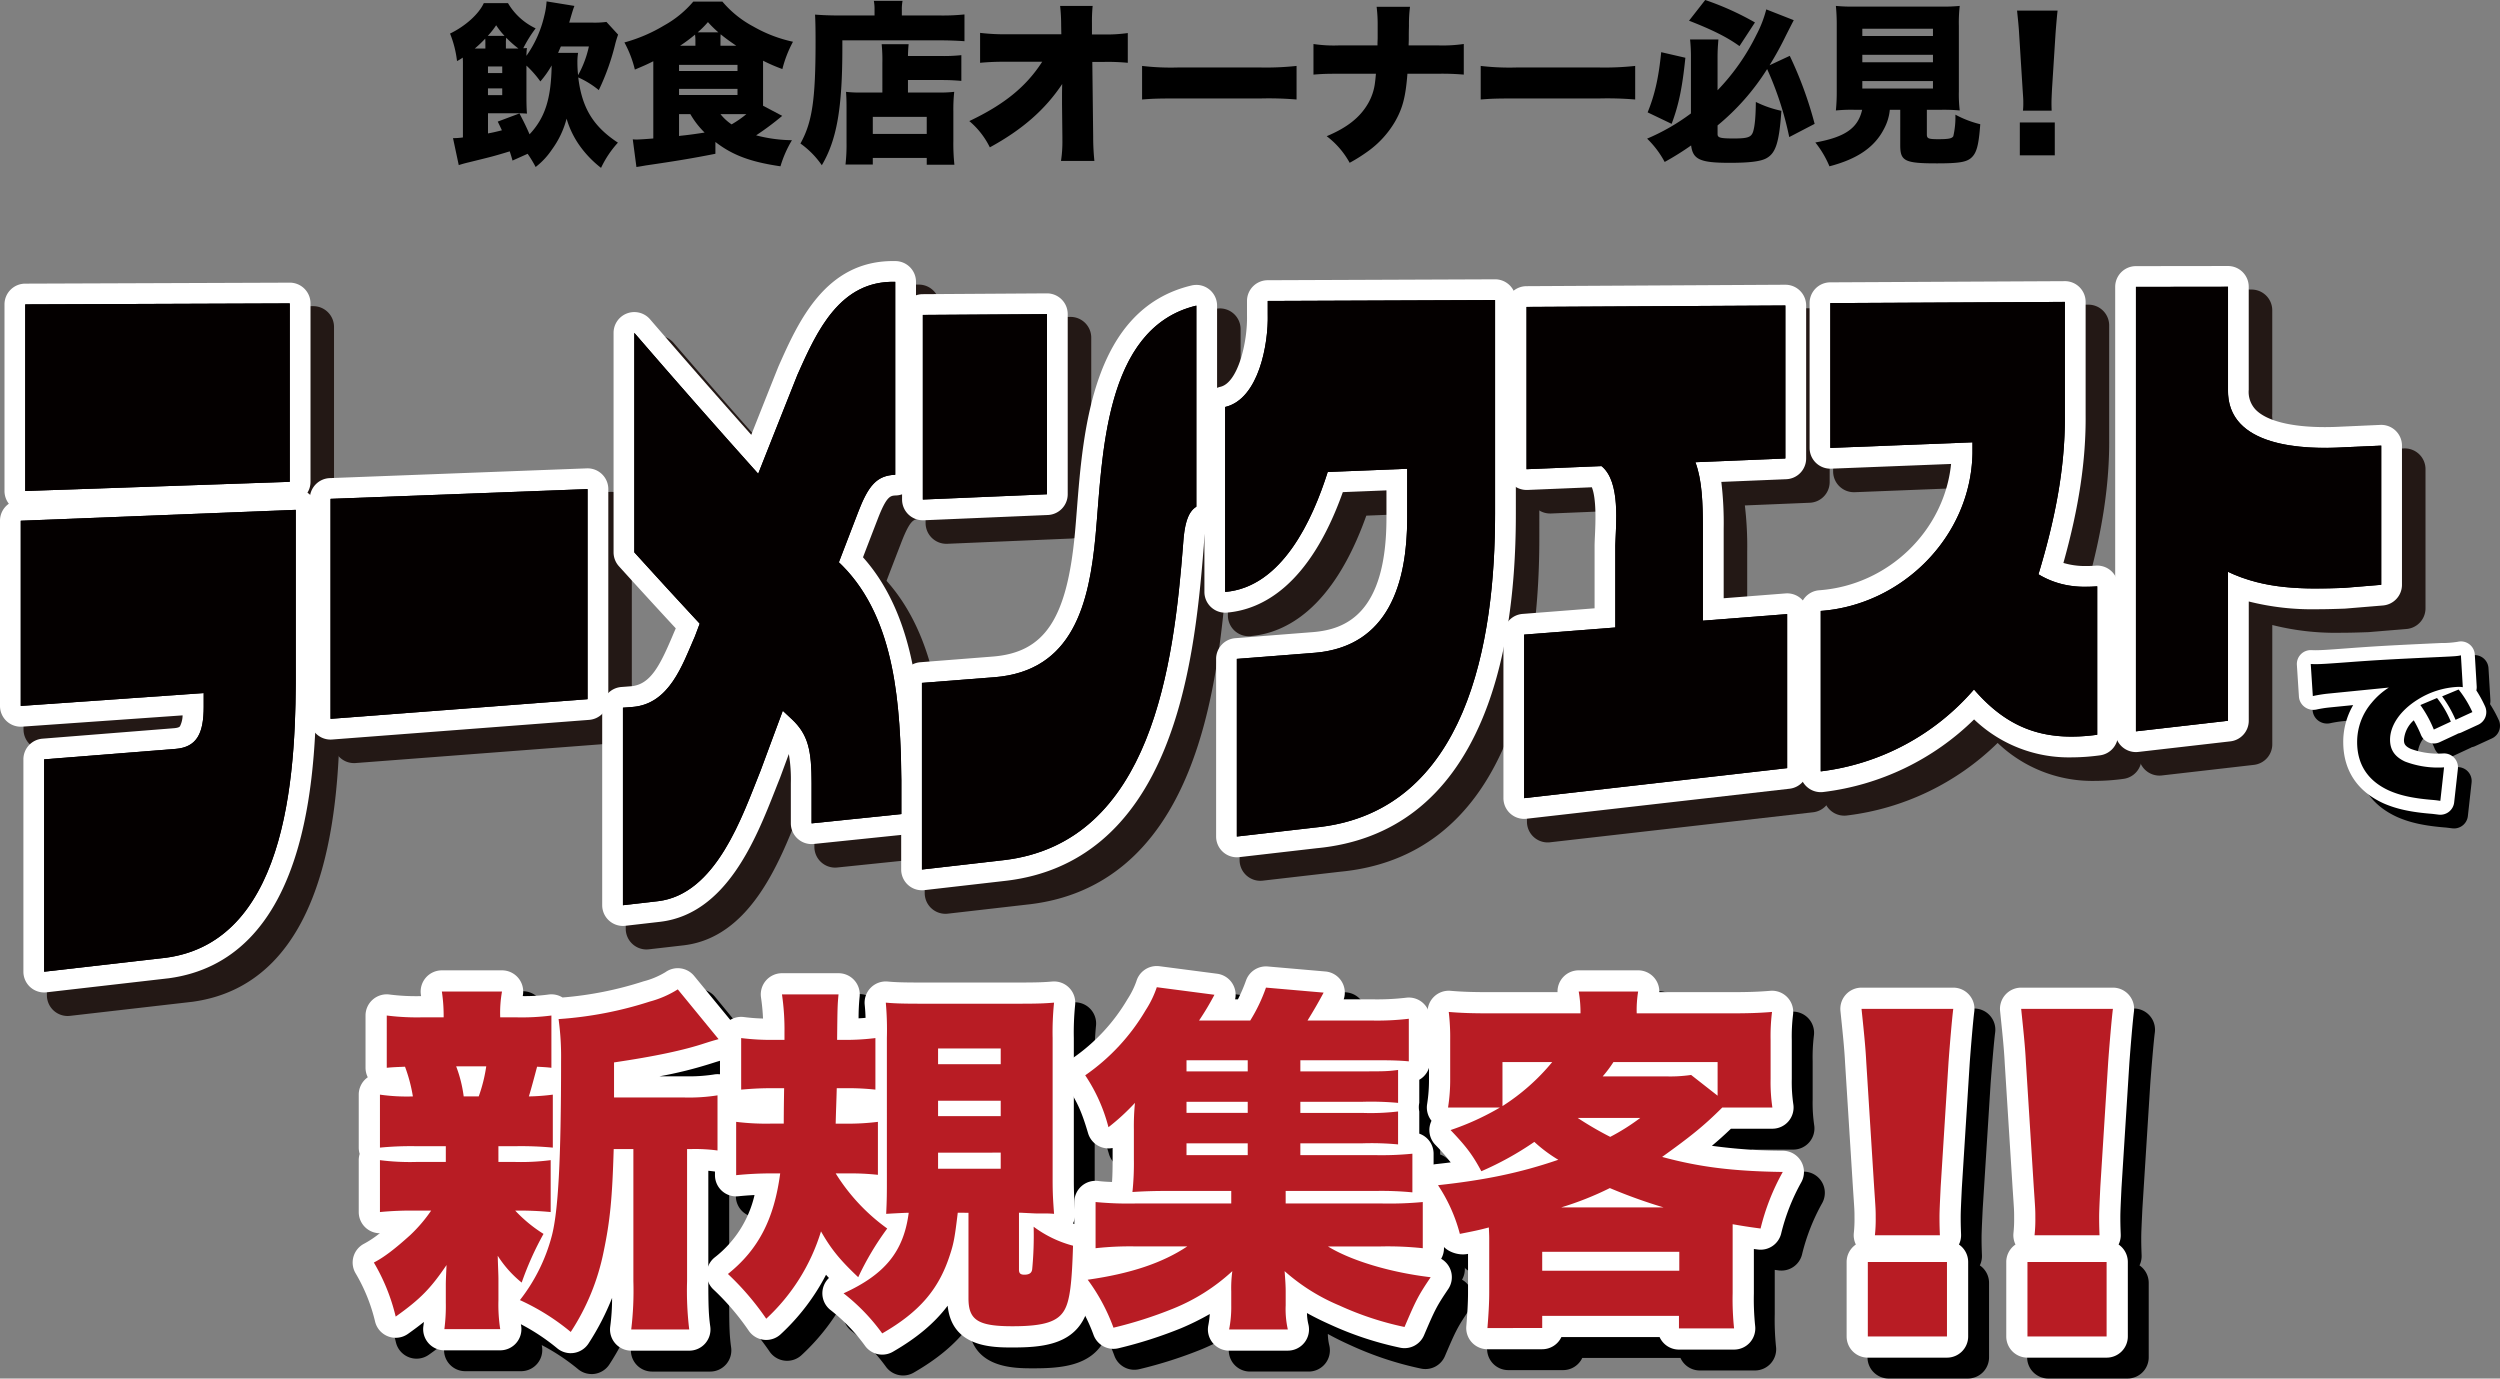<svg xmlns="http://www.w3.org/2000/svg" xmlns:xlink="http://www.w3.org/1999/xlink" width="667.449" height="368.037" viewBox="0 0 667.449 368.037">
  <rect x="0" y="0" width="667.449" height="368.037" fill="#808080" stroke="none"/>
  <defs>
    <clipPath id="clip-path">
      <rect id="長方形_446" data-name="長方形 446" width="641.285" height="195.275" fill="none"/>
    </clipPath>
  </defs>
  <g id="グループ_877" data-name="グループ 877" transform="translate(-119.833 -105.511)">
    <g id="グループ_874" data-name="グループ 874" transform="translate(239.986 105.511)">
      <path id="パス_2015" data-name="パス 2015" d="M140.9,9.238c-.279.79-.464,1.394-.7,2.23a62.116,62.116,0,0,1-4.458,12.586,24.165,24.165,0,0,0-5.481-3.39c.975,8.128,3.994,13.1,10.589,17.416a27.1,27.1,0,0,0-4.506,6.735,28.148,28.148,0,0,1-5.619-5.806,24.034,24.034,0,0,1-3.576-7.338,24.393,24.393,0,0,1-3.9,8.221,19.893,19.893,0,0,1-4.366,4.691,31.915,31.915,0,0,0-2.136-3.53l-4.04,1.811c-.325-1.207-.464-1.579-.743-2.461-4.412,1.347-4.877,1.44-11.1,2.972-.976.232-1.626.418-2.509.7l-1.532-7.2a17.179,17.179,0,0,0,2.647-.186V16.9c0-.372,0-.743-.046-1.532a10.069,10.069,0,0,1-1.532.929A28.172,28.172,0,0,0,96.031,8.96c4.133-2,7.71-5.249,9.01-8.129H111.5a16.925,16.925,0,0,0,7.384,6.735,34.036,34.036,0,0,0-3.3,5.295,7.553,7.553,0,0,0,.976-.046,20.475,20.475,0,0,0-.14,2.09,30.133,30.133,0,0,0,4.738-10.542,21.059,21.059,0,0,0,.65-3.995l7.431,1.208c-.372.929-.6,1.718-1.394,4.458h6.224a23.672,23.672,0,0,0,3.716-.186Zm-35.436,2.23a9.689,9.689,0,0,0-.046-1.161,30.182,30.182,0,0,1-2.786,2.647h2.833Zm5.109-1.9a19.291,19.291,0,0,1-2.23-2.834,21.668,21.668,0,0,1-2.229,2.834Zm3.994,20.713c1.3,2.508,1.718,3.344,2.693,5.573,4.134-4.412,5.759-9.473,5.9-18.391a26.134,26.134,0,0,1-3.018,4.272,27.787,27.787,0,0,0-3.716-4.227v8.267c0,2.091.047,3.345.14,4.552-1.347-.093-1.673-.093-3.53-.093h-6.874v5.387c1.207-.232,1.487-.279,3.716-.836-.373-.789-.557-1.207-1.116-2.322Zm-4.6-12.54h-3.808V19.5h3.808ZM106.156,25.4h3.808V23.589h-3.808Zm6.6-12.446h1.532a30.157,30.157,0,0,1-3.251-2.879,7.255,7.255,0,0,0-.093,1.393v1.486Zm17.463,1.161a13.934,13.934,0,0,0-.187,2.461,31.382,31.382,0,0,0,.187,3.484,27.6,27.6,0,0,0,2.88-7.663h-7.479c-.325.743-.325.743-.743,1.718Z" transform="translate(-96.031 0.004)"/>
      <path id="パス_2016" data-name="パス 2016" d="M184.272,30.927a73.839,73.839,0,0,1-6.967,5.2,39.168,39.168,0,0,0,9.567,1.3,30.226,30.226,0,0,0-3.065,6.967c-7.988-1.162-12.819-2.973-17.37-6.5v3.158c-6.131,1.208-10.589,1.95-18.577,3.112-1.023.185-1.58.279-2.509.418l-.975-7.385a10.915,10.915,0,0,0,1.255.046c.324,0,2.693-.139,4.226-.279V16.344c-1.718.882-2.741,1.3-4.923,2.229a29.456,29.456,0,0,0-2.787-7.245,41.933,41.933,0,0,0,10.544-4.506A27.97,27.97,0,0,0,160.539.414h7.756A28.009,28.009,0,0,0,176.608,7.1a36.809,36.809,0,0,0,10.542,4.041,31.65,31.65,0,0,0-2.833,7.291,45.982,45.982,0,0,1-5.156-2.229v12.03ZM156.731,18.945h15.605V17.32H156.731Zm0,6.408h15.605V23.728H156.731Zm0,5.109v5.852c.231-.047.231-.047.557-.093,2-.186,4.783-.6,6.269-.837a22.643,22.643,0,0,1-3.808-4.922ZM161.1,10.678A12.468,12.468,0,0,0,161,9.238a44.042,44.042,0,0,1-3.995,2.972H161.1Zm6.13-2.044a30.447,30.447,0,0,1-2.786-2.74,25.283,25.283,0,0,1-2.74,2.74Zm4.785,3.577c-2.044-1.393-2.973-2.09-4.18-3.065-.046.557-.046.882-.046,1.579V12.21Zm-4.227,18.252a13.152,13.152,0,0,0,2.972,2.74,28.191,28.191,0,0,0,3.947-2.74Z" transform="translate(-95.592 0.005)"/>
      <path id="パス_2017" data-name="パス 2017" d="M208.479,2.645A12.135,12.135,0,0,0,208.293.23h7.663a11.961,11.961,0,0,0-.186,2.507V4.131h10.171a55.991,55.991,0,0,0,6.549-.279V11c-1.858-.138-4.365-.232-6.409-.232H199.887v2.044c0,16.116-1.486,24.521-5.481,31.3a23.434,23.434,0,0,0-5.712-5.8c3.158-5.666,4.04-11.751,4.04-27.216,0-3.484-.046-5.574-.139-7.2,1.811.139,3.809.232,6.131.232h9.753Zm2.09,14.211a42.575,42.575,0,0,0-.186-5.062h7.2c-.093.929-.139,1.625-.186,3.158h9.01a42.953,42.953,0,0,0,5.249-.232v6.874c-1.58-.139-3.3-.232-5.016-.232H217.4V24.7h8.081a33.093,33.093,0,0,0,4.272-.186,44.151,44.151,0,0,0-.231,5.2v7.9a53.746,53.746,0,0,0,.279,6.362h-7.386V42.168h-14.4v1.765h-7.292a46.658,46.658,0,0,0,.279-5.9V28.7c0-1.766-.045-3.019-.139-4.18a33.691,33.691,0,0,0,4.226.186h5.481Zm-2.554,18.9h14.4V31.207h-14.4Z" transform="translate(-95.148 0.003)"/>
      <path id="パス_2018" data-name="パス 2018" d="M258.11,25.946c0-1.161,0-1.811.046-3.53-4.552,6.827-10.635,12.169-19.32,16.907a21.544,21.544,0,0,0-5.481-7.013c9.382-4.459,15.186-9.2,19.46-15.837h-9.567a67.342,67.342,0,0,0-7.013.279V8.762a55.556,55.556,0,0,0,7.153.372h14.536l-.045-2.322a47.775,47.775,0,0,0-.279-5.249h8.685a41.469,41.469,0,0,0-.186,4.506V9.18h2.927a40.141,40.141,0,0,0,6.641-.372V16.75a55.956,55.956,0,0,0-6.5-.232h-2.972l.232,20.017a61.8,61.8,0,0,0,.325,6.409h-8.917a34.067,34.067,0,0,0,.372-5.666v-.65L258.11,27.8Z" transform="translate(-94.723 0.016)"/>
      <path id="パス_2019" data-name="パス 2019" d="M279.047,17.435a65.82,65.82,0,0,0,9.522.418h22.2a76.211,76.211,0,0,0,9.521-.418V26.4a89.651,89.651,0,0,0-9.567-.279H288.615c-5.2,0-6.735.046-9.568.279Z" transform="translate(-94.287 0.166)"/>
      <path id="パス_2020" data-name="パス 2020" d="M357.536,12.1a38.952,38.952,0,0,0,6.966-.372v8.174a67.713,67.713,0,0,0-6.826-.232h-8.221c-.465,6.083-1.254,9.149-3.252,12.679a25.755,25.755,0,0,1-7.431,8.128,44.763,44.763,0,0,1-4.737,2.972,22.386,22.386,0,0,0-6.131-7.105c5.434-2.276,8.825-4.97,10.961-8.593a14.567,14.567,0,0,0,1.95-5.851c.092-.7.092-.7.232-2.229h-9.94c-3.344,0-4.412.045-6.735.232V11.733a36.369,36.369,0,0,0,6.875.372h10.217c0-.65,0-.65.046-1.858V6.716a37.632,37.632,0,0,0-.279-4.922h8.917a35.651,35.651,0,0,0-.28,5.062c-.046,1.765-.046,1.765-.046,3.623,0,.6-.046,1.161-.046,1.625Z" transform="translate(-93.855 0.017)"/>
      <path id="パス_2021" data-name="パス 2021" d="M368.6,17.435a65.819,65.819,0,0,0,9.522.418h22.2a76.211,76.211,0,0,0,9.521-.418V26.4a89.651,89.651,0,0,0-9.567-.279H378.168c-5.2,0-6.735.046-9.568.279Z" transform="translate(-93.434 0.166)"/>
      <path id="パス_2022" data-name="パス 2022" d="M431.419,35.807c0,.975.742,1.162,4.365,1.162,3.67,0,4.6-.326,5.108-1.766.464-1.487.7-3.855.744-7.988a28.51,28.51,0,0,0,6.826,2.369c-.6,8.406-1.486,11.239-3.948,12.632-1.531.883-4.551,1.254-9.892,1.254-7.848,0-9.8-.882-10.264-4.644a75.844,75.844,0,0,1-7.06,4.413,25.152,25.152,0,0,0-4.69-6.225,56.185,56.185,0,0,0,11.7-6.734V15.6a43.859,43.859,0,0,0-.233-5.062h7.57c-.139,1.579-.231,3.017-.231,4.783V24.1A58.265,58.265,0,0,0,441.774,9.334a31.277,31.277,0,0,0,2.647-6.827l7.338,2.88c-.7,1.346-.7,1.346-2.089,4.087a86.218,86.218,0,0,1-4.367,7.942l5.388-2.508a102.324,102.324,0,0,1,6.642,18.158l-6.78,3.53a86.055,86.055,0,0,0-5.9-18.159,62.381,62.381,0,0,1-13.236,15.047Zm-8.593-20.389c-.836,8.081-1.765,12.54-3.669,17.649L412.747,30c1.9-4.69,2.927-9.15,3.622-16.07ZM428.12,0A76.133,76.133,0,0,1,441.4,5.992l-4.133,6.315c-3.2-2.321-7.151-4.318-13.468-6.78Z" transform="translate(-93.015 0.001)"/>
      <path id="パス_2023" data-name="パス 2023" d="M467.41,29.291a42.354,42.354,0,0,0-4.831.185,48.56,48.56,0,0,0,.232-5.062V6.9a50.631,50.631,0,0,0-.232-5.341,42.943,42.943,0,0,0,4.783.187h23.455a43.342,43.342,0,0,0,4.83-.187,39.38,39.38,0,0,0-.232,5.341V24.414a36.045,36.045,0,0,0,.232,5.062,46,46,0,0,0-4.876-.185h-3.9v6.6c0,1.068.418,1.254,3.019,1.254,2.832,0,3.669-.186,4.04-.79a22.443,22.443,0,0,0,.556-5.758,27.777,27.777,0,0,0,6.643,2.554c-.418,5.713-.975,7.756-2.509,9.056-1.3,1.068-3.3,1.393-9.055,1.393-8.593,0-9.8-.6-9.8-4.83V29.291h-2.786a13.272,13.272,0,0,1-1.534,5.062c-2.507,4.923-7.105,8.081-14.583,10.032a26.462,26.462,0,0,0-3.763-6.362c7.942-1.441,11.379-3.809,12.494-8.731ZM469.639,9.6H488.5V7.647H469.639Zm0,7.013H488.5v-2H469.639Zm0,7.013H488.5v-2H469.639Z" transform="translate(-92.591 0.016)"/>
      <path id="パス_2024" data-name="パス 2024" d="M512.018,29.511a17.4,17.4,0,0,0,.092-2.091c0-.882,0-.882-.186-3.622L511,9.075c-.093-1.9-.325-3.994-.557-6.269h10.821c-.139,1.068-.418,4.319-.557,6.269L519.773,23.8c-.093,1.95-.138,2.879-.138,3.577,0,.464,0,.974.046,2.136Zm-.837,3.158h9.335v8.778h-9.335Z" transform="translate(-92.083 0.027)"/>
    </g>
    <g id="グループ_876" data-name="グループ 876" transform="translate(219.64 369.084)">
      <path id="パス_2073" data-name="パス 2073" d="M123.222,271.675h4.205a61.685,61.685,0,0,0,9.749-.477v13.858a84.928,84.928,0,0,0-9.462-.381,37.4,37.4,0,0,0,7.55,6.212,82.188,82.188,0,0,0-5.829,13,29.561,29.561,0,0,1-6.4-7.169c.1,3.536.192,5.065.192,6.308v5.544a42.622,42.622,0,0,0,.477,7.741h-14.91a48.031,48.031,0,0,0,.383-7.072v-4.779c0-1.434.1-2.867.191-5.257-4.205,6.212-6.977,9.08-13.571,13.764a52.073,52.073,0,0,0-5.83-14.433c2.772-1.432,5.734-3.728,9.749-7.359a39.816,39.816,0,0,0,5.544-6.5h-4.11a84.624,84.624,0,0,0-9.557.381V271.2a63.065,63.065,0,0,0,9.844.477h7.741v-4.205h-8.028a85.405,85.405,0,0,0-9.557.382V253.707a49.935,49.935,0,0,0,8.793.477,42.126,42.126,0,0,0-2.1-7.932c-2.2.1-2.963.1-4.874.287V232.585a64.585,64.585,0,0,0,9.844.477H108.6a43.691,43.691,0,0,0-.477-6.882h16.057a32.243,32.243,0,0,0-.479,6.882h3.919a61.66,61.66,0,0,0,9.748-.477v13.954c-1.719-.192-2.293-.192-3.822-.287-.479,1.816-1.722,6.5-2.2,7.932a55.321,55.321,0,0,0,6.4-.477v14.145a90.38,90.38,0,0,0-9.749-.382h-4.779Zm-5.257-17.49a41.207,41.207,0,0,0,2.007-8.028h-8.028a35.019,35.019,0,0,1,2.007,8.028Zm55.051.287a48.6,48.6,0,0,0,8.7-.574v14.72a44.408,44.408,0,0,0-6.977-.382H173.59V303.5a86.294,86.294,0,0,0,.574,12.9H158.68a87.075,87.075,0,0,0,.574-12.9V268.235H154c-.382,13.093-.956,19.114-2.676,27.334a60.859,60.859,0,0,1-8.793,21.5,60.1,60.1,0,0,0-13.571-8.506,47.159,47.159,0,0,0,8.506-17.108c1.719-6.5,2.485-20.166,2.485-46.928a72.816,72.816,0,0,0-.669-10.991,101.143,101.143,0,0,0,24.371-4.683,27.15,27.15,0,0,0,7.456-3.25L182,238.892c-1.72.479-1.72.479-3.536,1.052-5.735,1.911-13.381,3.536-24.372,5.161v9.366Z" transform="translate(-89.962 -225.035)"/>
      <path id="パス_2074" data-name="パス 2074" d="M204.063,274.6a51.724,51.724,0,0,0,13.762,14.719,76.363,76.363,0,0,0-7.741,13c-4.97-4.684-7.264-7.551-9.94-12.234a52.727,52.727,0,0,1-14.622,23.32,72.545,72.545,0,0,0-10.226-11.947c8.124-6.5,12.329-14.623,13.953-26.857h-2.006a94.8,94.8,0,0,0-9.749.479V260.841a64.32,64.32,0,0,0,9.08.477H190.2c0-.477,0-3.631.1-9.462h-3.25c-2.772,0-4.97.1-8.219.383V238.476a64.977,64.977,0,0,0,9.079.477h2.485v-1.911a65.473,65.473,0,0,0-.669-10.227h15.1c-.287,2.868-.287,3.919-.382,12.138h1.242a64.4,64.4,0,0,0,8.984-.477V252.24a66.6,66.6,0,0,0-7.741-.383h-2.58c-.1,3.918-.192,5.64-.287,9.462h2.293a63.736,63.736,0,0,0,8.984-.477v14.145a66.6,66.6,0,0,0-7.741-.382Zm32.591,10.513c-.764,6.4-1.051,8.124-2.1,11.278-2.962,9.175-8.125,15.2-18.064,20.932a52.593,52.593,0,0,0-10.322-10.7c11.086-5.066,16.056-11.182,17.394-21.505q-1.147,0-6.021.287c.192-3.727.192-5.639.192-9.557V238.381a81.963,81.963,0,0,0-.287-9.367c2.1.192,4.109.287,9.271.287h26.378c5.352,0,6.977-.1,9.27-.287a78.549,78.549,0,0,0-.382,9.462v37.561c0,3.918.1,5.448.382,9.367a22.743,22.743,0,0,0-2.293-.1h-1.912c-.669,0-.669,0-4.492-.192H253v15.2c0,.955.381,1.337,1.434,1.337,1.338,0,2.006-.476,2.1-1.529a93.628,93.628,0,0,0,.382-11.278,30.625,30.625,0,0,0,10.513,5.066c-.287,10.035-.861,14.527-2.2,17.012-1.722,3.249-5.448,4.492-13.954,4.492-9.176,0-11.756-1.625-11.756-7.454V285.116ZM231.4,245.453h16.726v-4.205H231.4Zm0,13.858h16.726V255.2H231.4Zm0,14.05h16.726v-4.3H231.4Z" transform="translate(-80.761 -224.904)"/>
      <path id="パス_2075" data-name="パス 2075" d="M318.837,269.916h20.07a83.523,83.523,0,0,0,9.844-.383v10.322a84.363,84.363,0,0,0-9.652-.381h-24.18v3.345h25.422a96.764,96.764,0,0,0,11.182-.382v12.329a88.04,88.04,0,0,0-11.182-.477H326.2c6.212,3.823,16.821,6.977,27.43,8.22-3.344,4.97-3.918,6.116-6.977,13.285a82.455,82.455,0,0,1-17.394-5.735,52.346,52.346,0,0,1-14.623-9.175c.191,2.485.287,4.014.287,5.448v3.631a24.747,24.747,0,0,0,.573,6.5H299.816a30.81,30.81,0,0,0,.574-6.5V306.33a33.481,33.481,0,0,1,.287-5.448,51.772,51.772,0,0,1-15.866,10.035,110.766,110.766,0,0,1-15.865,5.066,50.6,50.6,0,0,0-6.882-12.807c11.469-1.625,19.975-4.491,26.571-8.888H275.158a83.83,83.83,0,0,0-10.991.477V282.435a91.75,91.75,0,0,0,10.991.382H300.39v-3.345H283.473c-3.918,0-6.594.1-9.462.286a73.967,73.967,0,0,0,.383-8.793v-7.837a64.27,64.27,0,0,1,.286-7.169,58.244,58.244,0,0,1-7.072,6.5A44.975,44.975,0,0,0,261.4,248.6a55.127,55.127,0,0,0,16.152-17.4,27.089,27.089,0,0,0,2.962-6.116L295.9,227.1a72.664,72.664,0,0,1-4.11,6.881h13.668a44.188,44.188,0,0,0,4.205-8.792l15.388,1.338c-1.53,2.867-2.772,4.969-4.3,7.453h17.2a72.046,72.046,0,0,0,9.844-.476v11.373c-2.006-.192-4.2-.288-7.455-.288h-21.5v2.963h16.439c5.639,0,6.882,0,9.652-.381v8.792a78.654,78.654,0,0,0-9.652-.287H318.837v2.963h16.439a61.823,61.823,0,0,0,9.652-.382v8.793a76.029,76.029,0,0,0-9.652-.287H318.837Zm-14.049-25.329H288.444v2.963h16.344Zm0,11.087H288.444v2.963h16.344Zm-16.344,14.242h16.344v-3.155H288.444Z" transform="translate(-71.478 -225.09)"/>
      <path id="パス_2076" data-name="パス 2076" d="M360.094,292.455c0-.861,0-1.242-.1-3.346-2.867.766-3.918.956-7.741,1.72a43.036,43.036,0,0,0-5.83-13c12.329-1.337,21.791-3.249,32.114-6.785a38.493,38.493,0,0,1-6.4-4.779,82.968,82.968,0,0,1-14.146,7.837c-2.293-4.3-4.014-6.595-8.219-10.991a70.3,70.3,0,0,0,13.19-6.021H349.1a47.383,47.383,0,0,0,.573-7.741V239.123a58.318,58.318,0,0,0-.382-7.55c3.346.286,6.213.381,11.566.381h23.607a32.515,32.515,0,0,0-.477-5.829h15.865a30.9,30.9,0,0,0-.382,5.829h24.372c5.542,0,8.314-.1,11.755-.381a52.935,52.935,0,0,0-.382,7.55v10.323a46.14,46.14,0,0,0,.477,7.646h-13.38c-4.97,4.97-8.6,7.837-16.057,13.189,9.844,2.677,18.733,3.823,32.209,4.015a59.97,59.97,0,0,0-5.926,15.1c-3.631-.479-5.257-.764-7.455-1.147v18.445a74.553,74.553,0,0,0,.382,9.367H410.749v-3.345H374.24v3.249H359.617c.287-3.536.477-6.595.477-9.462Zm3.537-47.5v11.755a56.347,56.347,0,0,0,13.284-11.755Zm10.608,55.721h36.6v-5.066h-36.6Zm32.4-16.918A138.892,138.892,0,0,1,392.3,278.6a83.523,83.523,0,0,1-13,5.161ZM383.7,259.864a88.872,88.872,0,0,0,8.7,5.065,56.94,56.94,0,0,0,8.03-5.065Zm23.511-11.087a38.14,38.14,0,0,0,6.785-.382l7.073,5.542v-8.983H393.259a33.176,33.176,0,0,1-2.867,3.823Z" transform="translate(-62.309 -224.98)"/>
      <path id="パス_2077" data-name="パス 2077" d="M452.06,290.743a38.855,38.855,0,0,0,.211-4.73c0-2,0-2-.42-8.2l-2.1-33.326c-.21-4.309-.737-9.04-1.262-14.191H472.98c-.315,2.418-.946,9.777-1.261,14.191l-2.1,33.326c-.211,4.416-.316,6.518-.316,8.095,0,1.051,0,2.208.105,4.836Zm-1.892,7.149H471.3v19.869H450.168Z" transform="translate(-51.305 -224.53)"/>
      <path id="パス_2078" data-name="パス 2078" d="M490.533,290.743a38.855,38.855,0,0,0,.211-4.73c0-2,0-2-.421-8.2l-2.1-33.326c-.21-4.309-.736-9.04-1.261-14.191h24.494c-.316,2.418-.946,9.777-1.262,14.191l-2.1,33.326c-.21,4.416-.315,6.518-.315,8.095,0,1.051,0,2.208.1,4.836Zm-1.892,7.149h21.131v19.869H488.641Z" transform="translate(-47.157 -224.53)"/>
      <path id="パス_2079" data-name="パス 2079" d="M147.558,327.764a5.66,5.66,0,0,1-3.469-1.188,55.556,55.556,0,0,0-9.841-6.548q.027.17.057.342A5.66,5.66,0,0,1,128.73,327h-14.91a5.66,5.66,0,0,1-5.6-6.463c.053-.369.1-.738.136-1.115-1.263,1.015-2.66,2.057-4.253,3.189a5.659,5.659,0,0,1-8.773-3.263,46.264,46.264,0,0,0-5.26-13,5.659,5.659,0,0,1,2.327-7.815,26.732,26.732,0,0,0,4.174-2.79,5.66,5.66,0,0,1-5.61-5.659V276.228a5.657,5.657,0,0,1,.253-1.673,5.656,5.656,0,0,1-.253-1.673V258.738a5.659,5.659,0,0,1,1.974-4.3q.212-.182.439-.341a5.659,5.659,0,0,1-.6-2.531V237.616a5.66,5.66,0,0,1,6.46-5.6,55.916,55.916,0,0,0,8.379.42c-.017-.116-.035-.237-.054-.361a5.66,5.66,0,0,1,5.594-6.52h16.057a5.659,5.659,0,0,1,5.575,6.632q-.022.124-.042.243a45.736,45.736,0,0,0,6.855-.414,5.66,5.66,0,0,1,3.773.787,94.715,94.715,0,0,0,21.6-4.306,21.7,21.7,0,0,0,5.876-2.46,5.66,5.66,0,0,1,7.668,1.014l10.9,13.285a5.659,5.659,0,0,1-2.859,9.041c-1.629.453-1.629.453-3.347,1a110.648,110.648,0,0,1-13.949,3.471h6.8a44.125,44.125,0,0,0,7.635-.473,5.66,5.66,0,0,1,6.722,5.559v14.72a5.66,5.66,0,0,1-6.425,5.608c-.6-.082-1.142-.145-1.7-.194v29.472c0,6.74.1,9.119.52,12.122a5.66,5.66,0,0,1-5.606,6.439H163.71a5.66,5.66,0,0,1-5.606-6.439,56.869,56.869,0,0,0,.494-7.647,68.721,68.721,0,0,1-6.263,12.131,5.66,5.66,0,0,1-4.777,2.625Zm22.3-11.988h3.191c-.068-1.944-.087-4.228-.087-7.242V273.266a5.659,5.659,0,0,1,5.659-5.659h1.147c.471,0,.909,0,1.318.005v-2.492c-.943.028-1.953.042-3.038.042H159.123a5.66,5.66,0,0,1-5.659-5.66v-9.366a5.659,5.659,0,0,1,4.832-5.6,181.886,181.886,0,0,0,18.953-3.62l-2.585-3.152q-1.934.8-4.319,1.531a102.851,102.851,0,0,1-19.852,4.346q.145,2.7.146,5.918c0,27.183-.774,41.2-2.673,48.376a52.08,52.08,0,0,1-5.719,13.56c1.206.7,2.36,1.436,3.595,2.288a55.168,55.168,0,0,0,4.979-14.379c1.626-7.767,2.176-13.429,2.551-26.305a5.659,5.659,0,0,1,5.657-5.494h5.257a5.659,5.659,0,0,1,5.66,5.659v35.268C169.944,311.548,169.925,313.831,169.857,315.776Zm-50-.1h2.752c-.01-.654-.014-1.344-.014-2.082v-5.544l-.19-6.154a5.66,5.66,0,0,1,10.249-3.462q.183-.383.374-.773a36.5,36.5,0,0,1-4.454-4.136,5.659,5.659,0,0,1,4.171-9.484c1.445,0,2.687.011,3.8.035v-1.75c-1.2.027-2.531.035-4.089.035h-4.205a5.66,5.66,0,0,1-5.66-5.66V272.5a5.659,5.659,0,0,1,5.66-5.659h4.779c1.584,0,2.91.012,4.089.039v-2.027l-.557.019a5.66,5.66,0,0,1-5.558-7.445c.457-1.371,1.638-5.85,2.1-7.586a5.66,5.66,0,0,1,3.635-3.911v-2.213c-1.152.026-2.481.036-4.088.036H128.73a5.66,5.66,0,0,1-5.659-5.66c0-.437,0-.843,0-1.222h-3.817q.005.192.011.4a6.465,6.465,0,0,1-1.594,4.437,6.009,6.009,0,0,1-4.045,2.05h-5.352c-1.6,0-2.959-.009-4.185-.037v1.962a5.66,5.66,0,0,1,4.5,3.575,47.335,47.335,0,0,1,2.4,9,5.66,5.66,0,0,1-5.577,6.622c-1.207,0-2.232-.006-3.133-.023v2.024c1.137-.025,2.409-.036,3.9-.036H114.2a5.659,5.659,0,0,1,5.66,5.659v4.205a5.66,5.66,0,0,1-5.66,5.66h-7.741c-1.659,0-3.014-.01-4.185-.037v1.752c1.127-.024,2.4-.035,3.9-.035h4.11a5.659,5.659,0,0,1,4.615,8.935,45.309,45.309,0,0,1-6.255,7.321c-2.421,2.191-4.432,3.882-6.238,5.228.472.992.9,1.967,1.3,2.945a42.5,42.5,0,0,0,6-7.415,5.659,5.659,0,0,1,10.341,3.4l-.088,2.031c-.054,1.19-.1,2.1-.1,3v4.779C119.862,314.762,119.86,315.232,119.854,315.68ZM123,264.875h-4.014a5.66,5.66,0,0,1-5.582-4.729,29.41,29.41,0,0,0-1.739-7.011,5.659,5.659,0,0,1,5.314-7.607H125a5.66,5.66,0,0,1,5.6,6.508,47.059,47.059,0,0,1-2.252,9.023A5.66,5.66,0,0,1,123,264.875Z" transform="translate(-89.42 -224.492)"/>
      <path id="パス_2080" data-name="パス 2080" d="M221.522,328.016a5.656,5.656,0,0,1-4.489-2.209,47.418,47.418,0,0,0-9.373-9.737,5.66,5.66,0,0,1-.365-8.519q-.4-.428-.779-.849a57.953,57.953,0,0,1-12.075,15.847,5.66,5.66,0,0,1-8.518-.855,66.662,66.662,0,0,0-9.555-11.158,5.659,5.659,0,0,1,.422-8.465,29.387,29.387,0,0,0,10.641-16.66c-1.573.078-3.032.191-4.306.327a5.659,5.659,0,0,1-6.26-5.628v-14.24a5.66,5.66,0,0,1,2.755-4.857,5.659,5.659,0,0,1-1.416-3.745V243.506a5.66,5.66,0,0,1,6.363-5.616,50.663,50.663,0,0,0,5.127.4,53.427,53.427,0,0,0-.535-5.617,5.659,5.659,0,0,1,5.6-6.484h15.1a5.659,5.659,0,0,1,5.632,6.221,58.191,58.191,0,0,0-.283,5.827c.626-.033,1.236-.076,1.862-.133-.033-1.2-.1-2.218-.225-3.5a5.659,5.659,0,0,1,6.145-6.2c1.986.181,3.881.264,8.757.264h26.378c5.081,0,6.623-.085,8.8-.267a5.66,5.66,0,0,1,6.093,6.289,73.482,73.482,0,0,0-.345,8.813v37.562c0,3.745.093,5.208.367,8.953a5.659,5.659,0,0,1-.6,2.984c.5.166,1.045.335,1.639.512a5.66,5.66,0,0,1,4.041,5.586c-.325,11.353-1.023,16.1-2.872,19.535-3.647,6.888-11.688,7.468-18.937,7.468-5.355,0-16.2,0-17.32-11.154-3.525,4.684-8.271,8.632-14.641,12.307A5.641,5.641,0,0,1,221.522,328.016Zm-.655-15.244c.629.663,1.253,1.358,1.9,2.108,6-4.2,9.346-8.728,11.433-15.194.882-2.648,1.125-3.977,1.869-10.21a5.66,5.66,0,0,1,5.62-4.989h2.868a5.659,5.659,0,0,1,5.66,5.659V312.99a5.693,5.693,0,0,0,.134,1.5c0-.192,1.3.3,5.961.3,7.372,0,8.717-1.036,8.953-1.481a14.859,14.859,0,0,0,.959-4.436,7.546,7.546,0,0,1-6.757,3.472,6.741,6.741,0,0,1-7.093-7v-15.2a5.659,5.659,0,0,1,5.659-5.659l3.364.139c-.028-1.025-.039-2.143-.039-3.559V243.506c0-1.335.008-2.5.027-3.531-.922.011-1.99.016-3.256.016H231.745c-1.28,0-2.376-.006-3.332-.018.007.966.007,2.084.007,3.438v37.467c0,1.4,0,2.547-.009,3.612h.18a5.659,5.659,0,0,1,5.613,6.387C232.948,300.552,228.849,307.417,220.867,312.772ZM188.454,306.7c.888.963,1.734,1.932,2.594,2.984a47.093,47.093,0,0,0,8.742-16.3,5.659,5.659,0,0,1,10.3-1.067,38.51,38.51,0,0,0,3.694,5.485c.448-.754.917-1.507,1.441-2.313a57.082,57.082,0,0,1-10.885-12.776,5.659,5.659,0,0,1,4.753-8.731h3.536c.762,0,1.446.005,2.083.017v-2.018c-.991.026-2.072.036-3.325.036h-2.294a5.66,5.66,0,0,1-5.658-5.8l.287-9.458a5.66,5.66,0,0,1,5.658-5.522h2.58c.762,0,1.446.005,2.083.017v-1.637c-1,.027-2.085.037-3.325.037h-1.243a5.66,5.66,0,0,1-5.659-5.726l.013-1.095c.027-2.286.047-3.983.071-5.318h-2.911c.066,1.4.1,2.889.1,4.567v1.912a5.66,5.66,0,0,1-5.66,5.66h-2.485c-1.283,0-2.4-.011-3.42-.038v1.652c.83-.021,1.667-.031,2.561-.031h3.249a5.66,5.66,0,0,1,5.659,5.752c-.094,5.772-.094,8.9-.094,9.369a5.66,5.66,0,0,1-5.66,5.66H191.6c-1.274,0-2.391-.011-3.42-.037v2.08c1.317-.049,2.69-.076,4.089-.076h2.007a5.66,5.66,0,0,1,5.61,6.4C198.4,291.613,194.805,299.966,188.454,306.7Zm64.7-22.644H236.427a5.66,5.66,0,0,1-5.659-5.66v-4.3a5.657,5.657,0,0,1,2.782-4.874,5.657,5.657,0,0,1-2.782-4.874v-4.11a5.657,5.657,0,0,1,2.782-4.874,5.657,5.657,0,0,1-2.782-4.874v-4.205a5.659,5.659,0,0,1,5.659-5.66h16.726a5.66,5.66,0,0,1,5.66,5.66v4.205a5.657,5.657,0,0,1-2.782,4.874,5.657,5.657,0,0,1,2.782,4.874v4.11a5.657,5.657,0,0,1-2.782,4.874,5.657,5.657,0,0,1,2.782,4.874v4.3A5.66,5.66,0,0,1,253.153,284.052Z" transform="translate(-80.219 -224.363)"/>
      <path id="パス_2081" data-name="パス 2081" d="M285.537,224.46a5.691,5.691,0,0,1,.737.048l15.388,2.009a5.66,5.66,0,0,1,4.794,6.833h.746a41.521,41.521,0,0,0,2.167-5.055,5.659,5.659,0,0,1,5.814-3.717l15.388,1.338a5.66,5.66,0,0,1,4.877,7.433h7.535a66.818,66.818,0,0,0,9.12-.431,5.659,5.659,0,0,1,6.384,5.613v11.374a5.66,5.66,0,0,1-2.867,4.923v6.163a5.662,5.662,0,0,0,0,2.294v5.924a5.66,5.66,0,0,1,3.823,5.353V282.6a5.66,5.66,0,0,1,2.772,4.867V299.8a5.66,5.66,0,0,1-.755,2.824,5.66,5.66,0,0,1,1.893,8.077c-3.06,4.546-3.483,5.354-6.467,12.346a5.66,5.66,0,0,1-6.513,3.285,88.166,88.166,0,0,1-18.442-6.094c-2.363-1.058-4.412-2.068-6.295-3.123a13.877,13.877,0,0,0,.392,3.068,5.66,5.66,0,0,1-5.505,6.972H304.848a5.66,5.66,0,0,1-5.56-6.718,24.019,24.019,0,0,0,.4-3.056,70.372,70.372,0,0,1-7.621,3.773,115.551,115.551,0,0,1-16.743,5.359,5.659,5.659,0,0,1-6.655-3.52,44.989,44.989,0,0,0-6.2-11.511,5.66,5.66,0,0,1,2.14-8.359,5.66,5.66,0,0,1-1.078-3.323V287.466a5.659,5.659,0,0,1,6.362-5.616c1,.125,2.132.209,3.706.262.118-1.709.158-3.6.158-6.115v-2.96a5.659,5.659,0,0,1-6.551-3.936c-1.691-5.7-2.828-8.243-5.526-12.375a5.66,5.66,0,0,1,1.455-7.7,49.789,49.789,0,0,0,14.6-15.734,22.364,22.364,0,0,0,2.364-4.764A5.66,5.66,0,0,1,285.537,224.46Zm35.207,11.964-2.366-.206a48,48,0,0,1-3.083,5.776,5.659,5.659,0,0,1-3.2,2.441,5.661,5.661,0,0,1,3.382,5.182v2.963a5.643,5.643,0,0,1-1.718,4.062,5.643,5.643,0,0,1,1.718,4.062v2.963a5.642,5.642,0,0,1-1.718,4.061,5.642,5.642,0,0,1,1.718,4.061v3.155a5.659,5.659,0,0,1-5.659,5.659h-.293a5.64,5.64,0,0,1,1.556,3.9v3.346a5.659,5.659,0,0,1-5.659,5.659H280.19c-2.119,0-3.859-.013-5.332-.042v.251c1.486-.043,3.2-.06,5.332-.06h13.476a5.66,5.66,0,0,1,3.14,10.368c-5.6,3.735-12.239,6.425-20.5,8.27.344.654.671,1.312.987,1.983a95.383,95.383,0,0,0,10.37-3.555,46.215,46.215,0,0,0,14.214-8.98,5.659,5.659,0,0,1,9.425,5.008,28.4,28.4,0,0,0-.224,4.608v3.633c0,.29,0,.569-.005.839h3.217c0-.27,0-.549,0-.839V311.36c0-1.319-.094-2.726-.27-5.013a5.66,5.66,0,0,1,9.364-4.7,47.021,47.021,0,0,0,13.215,8.275,68.749,68.749,0,0,0,11.8,4.242c.4-.88.758-1.657,1.114-2.381-8.392-1.737-16.106-4.477-21.256-7.647a5.66,5.66,0,0,1,2.967-10.479h14.146c2.229,0,3.992.018,5.523.064v-.258c-1.528.031-3.333.045-5.523.045H319.948a5.66,5.66,0,0,1-5.66-5.659V284.5a5.66,5.66,0,0,1,5.477-5.657,5.64,5.64,0,0,1-1.559-3.9v-3.154a5.643,5.643,0,0,1,1.719-4.062,5.643,5.643,0,0,1-1.719-4.062V260.7a5.643,5.643,0,0,1,1.719-4.062,5.643,5.643,0,0,1-1.719-4.062v-2.963a5.661,5.661,0,0,1,4.915-5.611,5.66,5.66,0,0,1-2.378-7.583Zm-29.06.206-2.616-.341c-.516,1-1.1,2.015-1.716,2.988a60.574,60.574,0,0,1-13.488,15.782c.448.844.861,1.686,1.252,2.559q.219-.232.451-.481a5.659,5.659,0,0,1,9.774,4.42,58.854,58.854,0,0,0-.259,6.6V276c0,1.043-.007,1.994-.023,2.875,1.054-.019,2.187-.029,3.443-.029h.866a5.64,5.64,0,0,1-1.556-3.9v-3.155a5.642,5.642,0,0,1,1.718-4.061,5.642,5.642,0,0,1-1.718-4.061V260.7a5.643,5.643,0,0,1,1.719-4.062,5.643,5.643,0,0,1-1.719-4.062v-2.963a5.66,5.66,0,0,1,5.66-5.66h.6a5.66,5.66,0,0,1-2.39-7.329Z" transform="translate(-70.935 -224.549)"/>
      <path id="パス_2082" data-name="パス 2082" d="M430.5,326.752H415.779a5.66,5.66,0,0,1-5.166-3.345H384.392a5.66,5.66,0,0,1-5.122,3.249H364.647a5.66,5.66,0,0,1-5.641-6.117c.273-3.365.459-6.276.459-9V301.2l-.1.02c-2.89.576-6.707-.969-7.517-3.8a37.524,37.524,0,0,0-5.171-11.526,5.659,5.659,0,0,1,4.172-8.653q2.072-.225,4.021-.471a57.68,57.68,0,0,0-4.155-4.709,5.66,5.66,0,0,1-1-6.395,5.66,5.66,0,0,1-1.172-4.432,41.962,41.962,0,0,0,.5-6.848V244.154a53.209,53.209,0,0,0-.342-6.875,5.66,5.66,0,0,1,6.1-6.314c3.206.274,5.954.361,11.084.361h17.472a5.66,5.66,0,0,1,5.657-5.829h15.865a5.66,5.66,0,0,1,5.657,5.829h18.333c5.322,0,7.983-.087,11.287-.362a5.66,5.66,0,0,1,6.076,6.405,47.9,47.9,0,0,0-.33,6.785v10.323a40.879,40.879,0,0,0,.406,6.752,5.66,5.66,0,0,1-5.588,6.553H429.657c-1.732,1.666-3.364,3.129-5.087,4.563a142.079,142.079,0,0,0,19.006,1.322,5.659,5.659,0,0,1,4.911,8.326,54.347,54.347,0,0,0-5.452,13.9,5.66,5.66,0,0,1-6.2,4.142l-1.055-.141v11.829a69.8,69.8,0,0,0,.342,8.692,5.66,5.66,0,0,1-5.619,6.334Zm-9.553-11.319h3.54c-.02-1.071-.029-2.286-.029-3.707V293.28a5.66,5.66,0,0,1,6.629-5.576c.853.148,1.613.281,2.425.413.387-1.207.78-2.327,1.2-3.423a114.662,114.662,0,0,1-24.913-3.923,5.659,5.659,0,0,1-1.815-10.059,126.4,126.4,0,0,0,11.981-9.363l-2.582-2.023c-1.336.1-2.98.14-5.142.14h-5.18a5.66,5.66,0,0,1,1.64,10.064,61.709,61.709,0,0,1-8.743,5.49,5.659,5.659,0,0,1-5.168-.054,94.243,94.243,0,0,1-9.242-5.393,5.659,5.659,0,0,1,3.183-10.339h5.086a5.66,5.66,0,0,1-2.765-9.025,28.861,28.861,0,0,0,2.484-3.3,5.659,5.659,0,0,1,4.752-2.586H426.1a5.66,5.66,0,0,1,5.66,5.66v6.479H434.6c-.012-.639-.016-1.3-.016-1.987V244.154c0-.553,0-1.073.008-1.564-1.6.038-3.435.054-5.721.054H404.5a5.66,5.66,0,0,1-5.659-5.66c0-.057,0-.114,0-.17h-3.715a6.211,6.211,0,0,1-1.575,3.839,5.927,5.927,0,0,1-4.056,1.991H365.89c-2.178,0-3.961-.016-5.533-.053.006.493.009,1.012.009,1.562v10.227c0,.718-.01,1.41-.031,2.082H363v-6.479a5.659,5.659,0,0,1,5.659-5.66h13.284a5.659,5.659,0,0,1,4.429,9.182,61.621,61.621,0,0,1-14.705,13.026,5.666,5.666,0,0,1-.536.3q-.151.1-.311.193c-2.309,1.334-4.393,2.431-6.544,3.424.335.452.655.9.967,1.364a70.293,70.293,0,0,0,8.71-5.174,5.66,5.66,0,0,1,6.961.421,33.079,33.079,0,0,0,5.638,4.21,5.66,5.66,0,0,1-1.151,10.163,134.764,134.764,0,0,1-25.051,6.009c.26.605.507,1.219.745,1.852.774-.178,1.516-.365,2.47-.62a5.66,5.66,0,0,1,7.114,5.212c.1,2.265.1,2.675.1,3.6v14.049c0,1.227-.033,2.488-.092,3.8h3.456a5.66,5.66,0,0,1,5.122-3.249h36.509A5.661,5.661,0,0,1,420.945,315.433Zm-5.071-4.068h-36.6a5.66,5.66,0,0,1-5.659-5.66V300.64a5.659,5.659,0,0,1,5.659-5.659h36.6a5.659,5.659,0,0,1,5.66,5.659v5.066A5.66,5.66,0,0,1,415.875,311.365Zm-4.205-16.918H384.335a5.66,5.66,0,0,1-1.764-11.037,78.3,78.3,0,0,0,12.276-4.868,5.659,5.659,0,0,1,4.7-.123,133.007,133.007,0,0,0,13.843,4.978,5.66,5.66,0,0,1-1.725,11.05Z" transform="translate(-61.767 -224.437)"/>
      <path id="パス_2083" data-name="パス 2083" d="M476.329,328.451H455.2a5.66,5.66,0,0,1-5.66-5.66V302.923A5.654,5.654,0,0,1,452,298.252a5.659,5.659,0,0,1-.543-3.041,34.184,34.184,0,0,0,.182-4.168c0-1.9-.007-1.9-.408-7.816l-2.1-33.352c-.181-3.7-.589-7.625-1.025-11.855l-.218-2.12a5.659,5.659,0,0,1,5.63-6.233h24.494a5.659,5.659,0,0,1,5.612,6.392c-.308,2.362-.92,9.551-1.229,13.863l-2.1,33.278c-.209,4.385-.3,6.292-.3,7.738,0,1,0,2.106.1,4.611a5.659,5.659,0,0,1-.566,2.7,5.654,5.654,0,0,1,2.464,4.672v19.869A5.659,5.659,0,0,1,476.329,328.451Zm-15.471-11.319h9.812v-8.55h-9.812Zm2.1-27.018h5.721c.026-1.47.119-3.469.284-6.919l2.137-34.034c.165-2.312.413-5.385.66-8.176H459.782c.284,2.9.522,5.654.649,8.257l2.1,33.245C462.893,287.852,462.95,288.766,462.959,290.115Z" transform="translate(-50.763 -223.987)"/>
      <path id="パス_2084" data-name="パス 2084" d="M514.8,328.451H493.671a5.659,5.659,0,0,1-5.659-5.66V302.923a5.654,5.654,0,0,1,2.463-4.671,5.659,5.659,0,0,1-.543-3.041,34.184,34.184,0,0,0,.182-4.168c0-1.9-.007-1.9-.407-7.817l-2.1-33.351c-.181-3.689-.587-7.6-1.022-11.813l-.222-2.162a5.659,5.659,0,0,1,5.63-6.233h24.5a5.659,5.659,0,0,1,5.612,6.392c-.308,2.362-.92,9.551-1.229,13.863l-2.1,33.278c-.211,4.434-.3,6.311-.3,7.738,0,1,0,2.1.1,4.609a5.659,5.659,0,0,1-.567,2.7,5.654,5.654,0,0,1,2.463,4.671v19.869A5.659,5.659,0,0,1,514.8,328.451ZM499.33,317.132h9.812v-8.55H499.33Zm2.1-27.018h5.721c.026-1.45.117-3.414.278-6.775l2.144-34.178c.165-2.312.413-5.385.66-8.176h-11.98c.284,2.9.522,5.654.649,8.257l2.1,33.245C501.365,287.852,501.422,288.766,501.431,290.115Z" transform="translate(-46.615 -223.987)"/>
      <path id="パス_2085" data-name="パス 2085" d="M142.528,322.733a5.66,5.66,0,0,1-3.469-1.188A55.559,55.559,0,0,0,129.219,315q.027.17.057.342a5.66,5.66,0,0,1-5.576,6.629h-14.91a5.66,5.66,0,0,1-5.6-6.463c.053-.369.1-.738.136-1.115-1.263,1.015-2.66,2.057-4.253,3.189a5.66,5.66,0,0,1-8.773-3.263,46.266,46.266,0,0,0-5.26-13,5.659,5.659,0,0,1,2.327-7.815,26.728,26.728,0,0,0,4.174-2.789,5.66,5.66,0,0,1-5.61-5.659V271.2a5.657,5.657,0,0,1,.253-1.673,5.657,5.657,0,0,1-.253-1.673V253.707a5.66,5.66,0,0,1,1.974-4.3q.212-.182.439-.341a5.658,5.658,0,0,1-.6-2.532V232.585a5.659,5.659,0,0,1,6.46-5.6,55.915,55.915,0,0,0,8.379.42c-.017-.116-.035-.236-.054-.361a5.659,5.659,0,0,1,5.594-6.52h16.057a5.659,5.659,0,0,1,5.575,6.632q-.022.124-.042.243a45.737,45.737,0,0,0,6.855-.414,5.66,5.66,0,0,1,3.773.787,94.713,94.713,0,0,0,21.6-4.306,21.705,21.705,0,0,0,5.876-2.46,5.659,5.659,0,0,1,7.669,1.014l10.9,13.285a5.659,5.659,0,0,1-2.859,9.041c-1.629.453-1.629.453-3.348,1a110.627,110.627,0,0,1-13.949,3.471h6.8a44.119,44.119,0,0,0,7.635-.473,5.66,5.66,0,0,1,6.722,5.559v14.72a5.66,5.66,0,0,1-6.425,5.608c-.6-.082-1.141-.146-1.7-.194V303.5c0,6.74.1,9.119.52,12.122a5.66,5.66,0,0,1-5.606,6.439H158.68a5.66,5.66,0,0,1-5.606-6.439,56.864,56.864,0,0,0,.494-7.647,68.721,68.721,0,0,1-6.263,12.131,5.66,5.66,0,0,1-4.777,2.625Zm22.3-11.988h3.191c-.068-1.944-.087-4.228-.087-7.242V268.235a5.659,5.659,0,0,1,5.659-5.659h1.147c.471,0,.909,0,1.318.005v-2.492c-.943.028-1.953.042-3.038.042H154.093a5.66,5.66,0,0,1-5.66-5.66v-9.366a5.659,5.659,0,0,1,4.832-5.6,181.89,181.89,0,0,0,18.953-3.62l-2.585-3.152q-1.934.8-4.319,1.531a102.847,102.847,0,0,1-19.852,4.346q.145,2.7.146,5.918c0,27.183-.774,41.2-2.673,48.376a52.07,52.07,0,0,1-5.719,13.56c1.206.7,2.36,1.435,3.595,2.288a55.167,55.167,0,0,0,4.979-14.379c1.626-7.767,2.176-13.429,2.551-26.305A5.659,5.659,0,0,1,154,262.575h5.257a5.659,5.659,0,0,1,5.66,5.659V303.5C164.914,306.517,164.895,308.8,164.827,310.745Zm-50-.1h2.752c-.01-.654-.014-1.344-.014-2.082v-5.544l-.19-6.154a5.66,5.66,0,0,1,10.249-3.462q.183-.383.374-.773a36.5,36.5,0,0,1-4.454-4.136,5.659,5.659,0,0,1,4.171-9.484c1.445,0,2.687.011,3.8.035V277.3c-1.2.027-2.531.035-4.089.035h-4.205a5.659,5.659,0,0,1-5.659-5.66v-4.205a5.659,5.659,0,0,1,5.659-5.659H128c1.584,0,2.91.012,4.089.039v-2.027l-.557.019a5.659,5.659,0,0,1-5.558-7.445c.457-1.371,1.638-5.85,2.1-7.586a5.66,5.66,0,0,1,3.635-3.911v-2.213c-1.152.026-2.481.036-4.088.036H123.7a5.659,5.659,0,0,1-5.659-5.66c0-.437,0-.843,0-1.222h-3.817q.005.192.011.4a6.465,6.465,0,0,1-1.594,4.437,6.009,6.009,0,0,1-4.045,2.05h-5.352c-1.6,0-2.959-.009-4.185-.037v1.962a5.659,5.659,0,0,1,4.5,3.575,47.329,47.329,0,0,1,2.4,9,5.66,5.66,0,0,1-5.577,6.622c-1.207,0-2.232-.006-3.133-.023v2.024c1.137-.025,2.409-.036,3.9-.036h8.028a5.659,5.659,0,0,1,5.66,5.659v4.205a5.66,5.66,0,0,1-5.66,5.66h-7.741c-1.659,0-3.014-.01-4.185-.037v1.752c1.127-.024,2.4-.035,3.9-.035h4.11a5.659,5.659,0,0,1,4.615,8.935,45.311,45.311,0,0,1-6.255,7.321c-2.421,2.191-4.432,3.882-6.238,5.228.472.992.9,1.967,1.3,2.945a42.5,42.5,0,0,0,6-7.415,5.66,5.66,0,0,1,10.341,3.4l-.088,2.029c-.054,1.19-.1,2.1-.1,3v4.779C114.832,309.731,114.83,310.2,114.824,310.649Zm3.141-50.805h-4.014a5.66,5.66,0,0,1-5.582-4.729,29.411,29.411,0,0,0-1.739-7.011,5.659,5.659,0,0,1,5.314-7.607h8.028a5.659,5.659,0,0,1,5.6,6.508,47.066,47.066,0,0,1-2.252,9.023A5.659,5.659,0,0,1,117.966,259.844Z" transform="translate(-89.962 -225.035)" fill="#fff"/>
      <path id="パス_2086" data-name="パス 2086" d="M216.491,322.986a5.656,5.656,0,0,1-4.49-2.21,47.348,47.348,0,0,0-9.371-9.735,5.66,5.66,0,0,1-.365-8.519q-.4-.428-.779-.849a57.951,57.951,0,0,1-12.075,15.846,5.66,5.66,0,0,1-8.517-.854,66.716,66.716,0,0,0-9.556-11.159,5.66,5.66,0,0,1,.422-8.465,29.383,29.383,0,0,0,10.64-16.659c-1.572.078-3.03.191-4.3.327a5.659,5.659,0,0,1-6.263-5.627V260.841a5.66,5.66,0,0,1,2.754-4.857,5.66,5.66,0,0,1-1.416-3.744V238.476a5.66,5.66,0,0,1,6.363-5.616,50.532,50.532,0,0,0,5.126.4,53.424,53.424,0,0,0-.535-5.617,5.659,5.659,0,0,1,5.6-6.484h15.1a5.659,5.659,0,0,1,5.631,6.223,57.854,57.854,0,0,0-.284,5.825c.626-.033,1.237-.076,1.862-.133-.033-1.2-.1-2.216-.225-3.493a5.659,5.659,0,0,1,6.145-6.2c1.986.181,3.881.264,8.758.264h26.378c5.08,0,6.622-.085,8.8-.267a5.659,5.659,0,0,1,6.094,6.287,73.686,73.686,0,0,0-.345,8.815v37.561c0,3.746.094,5.209.367,8.955a5.659,5.659,0,0,1-.6,2.983c.5.167,1.046.335,1.64.512a5.66,5.66,0,0,1,4.041,5.586c-.325,11.35-1.022,16.1-2.871,19.532-3.65,6.89-11.69,7.47-18.938,7.47-5.356,0-16.2,0-17.321-11.152-3.525,4.684-8.272,8.632-14.641,12.307A5.641,5.641,0,0,1,216.491,322.986Zm-.654-15.245c.629.663,1.253,1.358,1.9,2.108,6-4.2,9.346-8.728,11.434-15.194.883-2.649,1.125-3.978,1.869-10.209a5.659,5.659,0,0,1,5.62-4.989h2.867a5.659,5.659,0,0,1,5.66,5.659V307.96a5.692,5.692,0,0,0,.134,1.5c0-.192,1.3.3,5.962.3,7.372,0,8.717-1.037,8.953-1.482a14.88,14.88,0,0,0,.959-4.439,7.543,7.543,0,0,1-6.758,3.477,6.741,6.741,0,0,1-7.093-7v-15.2A5.659,5.659,0,0,1,253,279.457l3.364.139c-.028-1.025-.04-2.143-.04-3.559V238.476c0-1.335.008-2.5.027-3.531-.922.011-1.99.016-3.256.016H226.715c-1.28,0-2.376-.006-3.332-.018.007.967.007,2.084.007,3.438v37.465c0,1.4,0,2.547-.009,3.612h.178a5.659,5.659,0,0,1,5.613,6.387C227.918,295.52,223.818,302.385,215.837,307.742Zm-32.413-6.076c.888.963,1.733,1.932,2.594,2.985a47.068,47.068,0,0,0,8.741-16.3,5.66,5.66,0,0,1,10.3-1.068,38.521,38.521,0,0,0,3.7,5.484c.448-.754.917-1.507,1.441-2.313a57.068,57.068,0,0,1-10.884-12.776,5.66,5.66,0,0,1,4.754-8.731H207.6c.761,0,1.445.005,2.082.017v-2.018c-.991.026-2.072.036-3.325.036h-2.293a5.66,5.66,0,0,1-5.658-5.8l.287-9.46a5.659,5.659,0,0,1,5.658-5.52h2.58c.761,0,1.445.005,2.082.017v-1.637c-1,.026-2.085.037-3.325.037h-1.242a5.66,5.66,0,0,1-5.659-5.725l.012-1.079c.026-2.294.047-4,.071-5.334h-2.912c.066,1.4.1,2.889.1,4.568v1.911a5.66,5.66,0,0,1-5.66,5.66H187.91c-1.282,0-2.4-.011-3.419-.037v1.652c.829-.022,1.666-.031,2.559-.031h3.25a5.659,5.659,0,0,1,5.659,5.753c-.1,5.773-.1,8.9-.1,9.368a5.66,5.66,0,0,1-5.66,5.66h-3.631c-1.274,0-2.391-.011-3.42-.037v2.08c1.317-.049,2.69-.076,4.089-.076h2.006a5.659,5.659,0,0,1,5.61,6.4C193.367,286.582,189.775,294.935,183.424,301.665Zm64.7-22.645H231.4a5.66,5.66,0,0,1-5.66-5.66v-4.3a5.657,5.657,0,0,1,2.782-4.874,5.657,5.657,0,0,1-2.782-4.874V255.2a5.657,5.657,0,0,1,2.781-4.874,5.657,5.657,0,0,1-2.781-4.874v-4.205a5.659,5.659,0,0,1,5.66-5.659h16.726a5.659,5.659,0,0,1,5.66,5.659v4.205A5.657,5.657,0,0,1,251,250.327a5.657,5.657,0,0,1,2.781,4.874v4.11A5.657,5.657,0,0,1,251,264.185a5.657,5.657,0,0,1,2.782,4.874v4.3A5.66,5.66,0,0,1,248.123,279.021Z" transform="translate(-80.761 -224.904)" fill="#fff"/>
      <path id="パス_2087" data-name="パス 2087" d="M280.506,219.43a5.69,5.69,0,0,1,.736.048l15.388,2.007a5.66,5.66,0,0,1,4.794,6.833h.746a41.673,41.673,0,0,0,2.169-5.056,5.659,5.659,0,0,1,5.813-3.715l15.388,1.338a5.66,5.66,0,0,1,4.877,7.432h7.534a67,67,0,0,0,9.122-.43,5.66,5.66,0,0,1,6.382,5.613v11.373a5.66,5.66,0,0,1-2.867,4.923v6.163a5.662,5.662,0,0,0,0,2.294v5.924a5.66,5.66,0,0,1,3.823,5.353v8.035a5.66,5.66,0,0,1,2.772,4.867v12.329a5.659,5.659,0,0,1-.755,2.825,5.66,5.66,0,0,1,1.894,8.077c-3.062,4.55-3.485,5.358-6.467,12.346a5.659,5.659,0,0,1-6.514,3.285,88.187,88.187,0,0,1-18.441-6.1c-2.363-1.058-4.412-2.068-6.294-3.123a13.908,13.908,0,0,0,.391,3.069,5.659,5.659,0,0,1-5.506,6.97H299.816a5.66,5.66,0,0,1-5.559-6.722,23.881,23.881,0,0,0,.4-3.052,70.329,70.329,0,0,1-7.623,3.773,115.505,115.505,0,0,1-16.742,5.36,5.66,5.66,0,0,1-6.655-3.52,44.965,44.965,0,0,0-6.2-11.512,5.66,5.66,0,0,1,2.14-8.36,5.66,5.66,0,0,1-1.078-3.322V282.435a5.66,5.66,0,0,1,6.362-5.616c1,.125,2.131.209,3.7.262.119-1.709.159-3.6.159-6.115v-2.96a5.659,5.659,0,0,1-6.552-3.936c-1.692-5.7-2.828-8.244-5.525-12.376a5.66,5.66,0,0,1,1.456-7.7,49.8,49.8,0,0,0,14.6-15.734,22.365,22.365,0,0,0,2.363-4.763A5.66,5.66,0,0,1,280.506,219.43Zm35.207,11.963-2.366-.206a48.134,48.134,0,0,1-3.081,5.774,5.659,5.659,0,0,1-3.2,2.443,5.661,5.661,0,0,1,3.382,5.182v2.963a5.643,5.643,0,0,1-1.718,4.062,5.643,5.643,0,0,1,1.718,4.062v2.963a5.643,5.643,0,0,1-1.718,4.062,5.643,5.643,0,0,1,1.718,4.062v3.155a5.659,5.659,0,0,1-5.659,5.659h-.293a5.64,5.64,0,0,1,1.556,3.9v3.345a5.659,5.659,0,0,1-5.659,5.659H275.158c-2.119,0-3.858-.013-5.331-.042v.252c1.486-.043,3.2-.06,5.331-.06h13.477A5.659,5.659,0,0,1,291.774,299c-5.6,3.734-12.238,6.424-20.5,8.269.344.654.671,1.313.987,1.984a95.409,95.409,0,0,0,10.37-3.556,46.211,46.211,0,0,0,14.216-8.98,5.66,5.66,0,0,1,9.424,5.009,28.379,28.379,0,0,0-.224,4.608v3.631q0,.435-.005.839h3.217q0-.4,0-.839V306.33c0-1.321-.095-2.728-.27-5.016a5.659,5.659,0,0,1,9.363-4.7,47.031,47.031,0,0,0,13.216,8.274,68.747,68.747,0,0,0,11.8,4.243c.4-.88.757-1.657,1.114-2.381-8.391-1.737-16.1-4.477-21.254-7.647a5.659,5.659,0,0,1,2.966-10.479h14.145c2.229,0,3.992.018,5.523.064v-.259c-1.528.031-3.333.045-5.523.045H314.918a5.659,5.659,0,0,1-5.66-5.659v-3.345a5.66,5.66,0,0,1,5.477-5.657,5.64,5.64,0,0,1-1.559-3.9v-3.155A5.643,5.643,0,0,1,314.9,262.7a5.643,5.643,0,0,1-1.719-4.062v-2.963a5.643,5.643,0,0,1,1.719-4.062,5.643,5.643,0,0,1-1.719-4.062v-2.963a5.661,5.661,0,0,1,4.915-5.611,5.66,5.66,0,0,1-2.379-7.582Zm-29.06.205-2.615-.341c-.516,1-1.1,2.014-1.714,2.987a60.589,60.589,0,0,1-13.489,15.783c.448.843.861,1.686,1.252,2.558q.219-.232.451-.481a5.66,5.66,0,0,1,9.774,4.417,59.144,59.144,0,0,0-.258,6.608v7.837c0,1.044-.007,1.994-.023,2.876,1.054-.019,2.187-.029,3.442-.029h.867a5.64,5.64,0,0,1-1.556-3.9v-3.155A5.643,5.643,0,0,1,284.5,262.7a5.643,5.643,0,0,1-1.719-4.062v-2.963a5.643,5.643,0,0,1,1.719-4.062,5.643,5.643,0,0,1-1.719-4.062v-2.963a5.66,5.66,0,0,1,5.66-5.66h.6a5.66,5.66,0,0,1-2.39-7.328Z" transform="translate(-71.478 -225.09)" fill="#fff"/>
      <path id="パス_2088" data-name="パス 2088" d="M425.468,321.721H410.749a5.66,5.66,0,0,1-5.166-3.345H379.362a5.661,5.661,0,0,1-5.122,3.249H359.617a5.66,5.66,0,0,1-5.641-6.117c.273-3.365.459-6.276.459-9V296.166l-.1.02c-2.89.577-6.707-.969-7.516-3.8a37.528,37.528,0,0,0-5.171-11.526,5.659,5.659,0,0,1,4.172-8.653q2.072-.225,4.021-.471a57.67,57.67,0,0,0-4.155-4.709,5.66,5.66,0,0,1-1-6.395,5.66,5.66,0,0,1-1.172-4.432,41.947,41.947,0,0,0,.5-6.847V239.123a53.217,53.217,0,0,0-.342-6.875,5.659,5.659,0,0,1,6.1-6.314c3.206.274,5.954.361,11.084.361h17.472a5.66,5.66,0,0,1,5.657-5.829h15.865a5.66,5.66,0,0,1,5.657,5.829h18.333c5.322,0,7.983-.087,11.287-.362a5.659,5.659,0,0,1,6.076,6.405,47.909,47.909,0,0,0-.33,6.785v10.323a40.882,40.882,0,0,0,.406,6.752,5.66,5.66,0,0,1-5.588,6.553H424.627c-1.732,1.666-3.364,3.129-5.087,4.563a142.075,142.075,0,0,0,19.006,1.322,5.66,5.66,0,0,1,4.911,8.326,54.346,54.346,0,0,0-5.452,13.9,5.66,5.66,0,0,1-6.2,4.142l-1.056-.141v11.829a69.8,69.8,0,0,0,.342,8.692,5.66,5.66,0,0,1-5.619,6.334ZM415.915,310.4h3.54c-.02-1.071-.029-2.286-.029-3.707V288.249a5.66,5.66,0,0,1,6.629-5.576c.853.148,1.613.281,2.426.413.386-1.207.78-2.328,1.2-3.423a114.656,114.656,0,0,1-24.913-3.923,5.66,5.66,0,0,1-1.815-10.059,126.4,126.4,0,0,0,11.981-9.363l-2.582-2.023c-1.336.1-2.98.14-5.142.14h-5.18a5.66,5.66,0,0,1,1.64,10.064,61.706,61.706,0,0,1-8.743,5.49,5.659,5.659,0,0,1-5.168-.054,94.252,94.252,0,0,1-9.242-5.393A5.659,5.659,0,0,1,383.7,254.2h5.086a5.66,5.66,0,0,1-2.765-9.025,28.861,28.861,0,0,0,2.484-3.3,5.66,5.66,0,0,1,4.752-2.586h27.813a5.659,5.659,0,0,1,5.66,5.659v6.479h2.842c-.012-.639-.016-1.3-.016-1.987V239.123c0-.553,0-1.073.008-1.564-1.6.038-3.435.054-5.721.054H399.472a5.659,5.659,0,0,1-5.659-5.66c0-.057,0-.114,0-.17H390.1a6.211,6.211,0,0,1-1.575,3.839,5.927,5.927,0,0,1-4.056,1.991H360.86c-2.178,0-3.961-.016-5.533-.053.006.493.009,1.012.009,1.562v10.227c0,.718-.01,1.41-.031,2.082h2.667v-6.479a5.659,5.659,0,0,1,5.659-5.659h13.284a5.659,5.659,0,0,1,4.429,9.182A61.623,61.623,0,0,1,366.64,261.5a5.669,5.669,0,0,1-.536.3q-.151.1-.311.193c-2.309,1.334-4.393,2.431-6.544,3.424.335.452.655.9.967,1.364a70.294,70.294,0,0,0,8.71-5.174,5.659,5.659,0,0,1,6.961.421,33.078,33.078,0,0,0,5.638,4.21,5.659,5.659,0,0,1-1.151,10.163,134.767,134.767,0,0,1-25.051,6.009c.26.605.507,1.22.745,1.852.774-.178,1.516-.365,2.47-.62a5.66,5.66,0,0,1,7.114,5.212c.1,2.265.1,2.675.1,3.6V306.5c0,1.227-.033,2.488-.092,3.8h3.456a5.66,5.66,0,0,1,5.122-3.249h36.509A5.66,5.66,0,0,1,415.915,310.4Zm-5.071-4.068h-36.6a5.659,5.659,0,0,1-5.659-5.66v-5.066a5.659,5.659,0,0,1,5.659-5.659h36.6a5.66,5.66,0,0,1,5.66,5.659v5.066A5.66,5.66,0,0,1,410.845,306.334Zm-4.205-16.918H379.3a5.66,5.66,0,0,1-1.764-11.037,78.3,78.3,0,0,0,12.276-4.868,5.659,5.659,0,0,1,4.7-.123,133.039,133.039,0,0,0,13.843,4.978,5.66,5.66,0,0,1-1.725,11.05Z" transform="translate(-62.309 -224.98)" fill="#fff"/>
      <path id="パス_2089" data-name="パス 2089" d="M471.3,323.42H450.168a5.659,5.659,0,0,1-5.659-5.66V297.892a5.654,5.654,0,0,1,2.463-4.671,5.659,5.659,0,0,1-.543-3.042,34.166,34.166,0,0,0,.182-4.166c0-1.9-.007-1.9-.407-7.818l-2.1-33.351c-.181-3.69-.588-7.6-1.023-11.819l-.221-2.154a5.659,5.659,0,0,1,5.63-6.233H472.98a5.659,5.659,0,0,1,5.612,6.39c-.307,2.362-.92,9.551-1.228,13.863l-2.1,33.28c-.211,4.439-.3,6.312-.3,7.738,0,1,0,2.1.1,4.609a5.659,5.659,0,0,1-.567,2.7,5.654,5.654,0,0,1,2.463,4.671v19.869A5.659,5.659,0,0,1,471.3,323.42ZM455.827,312.1h9.812v-8.55h-9.812Zm2.1-27.018h5.721c.026-1.448.117-3.408.277-6.764l2.145-34.189c.165-2.312.413-5.384.659-8.175H454.751c.284,2.9.522,5.653.649,8.256l2.1,33.245C457.862,282.82,457.919,283.735,457.928,285.084Z" transform="translate(-51.305 -224.53)" fill="#fff"/>
      <path id="パス_2090" data-name="パス 2090" d="M509.771,323.42H488.641a5.659,5.659,0,0,1-5.659-5.66V297.892a5.654,5.654,0,0,1,2.463-4.671,5.659,5.659,0,0,1-.543-3.042,34.166,34.166,0,0,0,.182-4.166c0-1.9-.007-1.9-.408-7.817l-2.1-33.352c-.181-3.7-.59-7.63-1.026-11.862l-.217-2.111a5.66,5.66,0,0,1,5.63-6.233h24.494a5.66,5.66,0,0,1,5.612,6.392c-.308,2.362-.92,9.55-1.229,13.862l-2.1,33.278c-.209,4.389-.3,6.293-.3,7.738,0,1,0,2.105.1,4.611a5.659,5.659,0,0,1-.566,2.7,5.654,5.654,0,0,1,2.464,4.672v19.869A5.659,5.659,0,0,1,509.771,323.42ZM494.3,312.1h9.812v-8.55H494.3Zm2.1-27.018h5.721c.026-1.469.119-3.465.283-6.911l2.138-34.042c.165-2.312.413-5.384.66-8.175H493.224c.284,2.9.522,5.654.649,8.256l2.1,33.245C496.335,282.82,496.392,283.734,496.4,285.084Z" transform="translate(-47.157 -224.53)" fill="#fff"/>
      <path id="パス_2091" data-name="パス 2091" d="M123.222,271.675h4.205a61.685,61.685,0,0,0,9.749-.477v13.858a84.928,84.928,0,0,0-9.462-.381,37.4,37.4,0,0,0,7.55,6.212,82.188,82.188,0,0,0-5.829,13,29.561,29.561,0,0,1-6.4-7.169c.1,3.536.192,5.065.192,6.308v5.544a42.622,42.622,0,0,0,.477,7.741h-14.91a48.031,48.031,0,0,0,.383-7.072v-4.779c0-1.434.1-2.867.191-5.257-4.205,6.212-6.977,9.08-13.571,13.764a52.073,52.073,0,0,0-5.83-14.433c2.772-1.432,5.734-3.728,9.749-7.359a39.816,39.816,0,0,0,5.544-6.5h-4.11a84.624,84.624,0,0,0-9.557.381V271.2a63.065,63.065,0,0,0,9.844.477h7.741v-4.205h-8.028a85.405,85.405,0,0,0-9.557.382V253.707a49.935,49.935,0,0,0,8.793.477,42.126,42.126,0,0,0-2.1-7.932c-2.2.1-2.963.1-4.874.287V232.585a64.585,64.585,0,0,0,9.844.477H108.6a43.691,43.691,0,0,0-.477-6.882h16.057a32.243,32.243,0,0,0-.479,6.882h3.919a61.66,61.66,0,0,0,9.748-.477v13.954c-1.719-.192-2.293-.192-3.822-.287-.479,1.816-1.722,6.5-2.2,7.932a55.321,55.321,0,0,0,6.4-.477v14.145a90.38,90.38,0,0,0-9.749-.382h-4.779Zm-5.257-17.49a41.207,41.207,0,0,0,2.007-8.028h-8.028a35.019,35.019,0,0,1,2.007,8.028Zm55.051.287a48.6,48.6,0,0,0,8.7-.574v14.72a44.408,44.408,0,0,0-6.977-.382H173.59V303.5a86.294,86.294,0,0,0,.574,12.9H158.68a87.075,87.075,0,0,0,.574-12.9V268.235H154c-.382,13.093-.956,19.114-2.676,27.334a60.859,60.859,0,0,1-8.793,21.5,60.1,60.1,0,0,0-13.571-8.506,47.159,47.159,0,0,0,8.506-17.108c1.719-6.5,2.485-20.166,2.485-46.928a72.816,72.816,0,0,0-.669-10.991,101.143,101.143,0,0,0,24.371-4.683,27.15,27.15,0,0,0,7.456-3.25L182,238.892c-1.72.479-1.72.479-3.536,1.052-5.735,1.911-13.381,3.536-24.372,5.161v9.366Z" transform="translate(-89.962 -225.035)" fill="#b81c24"/>
      <path id="パス_2092" data-name="パス 2092" d="M204.063,274.6a51.724,51.724,0,0,0,13.762,14.719,76.363,76.363,0,0,0-7.741,13c-4.97-4.684-7.264-7.551-9.94-12.234a52.727,52.727,0,0,1-14.622,23.32,72.545,72.545,0,0,0-10.226-11.947c8.124-6.5,12.329-14.623,13.953-26.857h-2.006a94.8,94.8,0,0,0-9.749.479V260.841a64.32,64.32,0,0,0,9.08.477H190.2c0-.477,0-3.631.1-9.462h-3.25c-2.772,0-4.97.1-8.219.383V238.476a64.977,64.977,0,0,0,9.079.477h2.485v-1.911a65.473,65.473,0,0,0-.669-10.227h15.1c-.287,2.868-.287,3.919-.382,12.138h1.242a64.4,64.4,0,0,0,8.984-.477V252.24a66.6,66.6,0,0,0-7.741-.383h-2.58c-.1,3.918-.192,5.64-.287,9.462h2.293a63.736,63.736,0,0,0,8.984-.477v14.145a66.6,66.6,0,0,0-7.741-.382Zm32.591,10.513c-.764,6.4-1.051,8.124-2.1,11.278-2.962,9.175-8.125,15.2-18.064,20.932a52.593,52.593,0,0,0-10.322-10.7c11.086-5.066,16.056-11.182,17.394-21.505q-1.147,0-6.021.287c.192-3.727.192-5.639.192-9.557V238.381a81.963,81.963,0,0,0-.287-9.367c2.1.192,4.109.287,9.271.287h26.378c5.352,0,6.977-.1,9.27-.287a78.549,78.549,0,0,0-.382,9.462v37.561c0,3.918.1,5.448.382,9.367a22.743,22.743,0,0,0-2.293-.1h-1.912c-.669,0-.669,0-4.492-.192H253v15.2c0,.955.381,1.337,1.434,1.337,1.338,0,2.006-.476,2.1-1.529a93.628,93.628,0,0,0,.382-11.278,30.625,30.625,0,0,0,10.513,5.066c-.287,10.035-.861,14.527-2.2,17.012-1.722,3.249-5.448,4.492-13.954,4.492-9.176,0-11.756-1.625-11.756-7.454V285.116ZM231.4,245.453h16.726v-4.205H231.4Zm0,13.858h16.726V255.2H231.4Zm0,14.05h16.726v-4.3H231.4Z" transform="translate(-80.761 -224.904)" fill="#b81c24"/>
      <path id="パス_2093" data-name="パス 2093" d="M318.837,269.916h20.07a83.523,83.523,0,0,0,9.844-.383v10.322a84.363,84.363,0,0,0-9.652-.381h-24.18v3.345h25.422a96.764,96.764,0,0,0,11.182-.382v12.329a88.04,88.04,0,0,0-11.182-.477H326.2c6.212,3.823,16.821,6.977,27.43,8.22-3.344,4.97-3.918,6.116-6.977,13.285a82.455,82.455,0,0,1-17.394-5.735,52.346,52.346,0,0,1-14.623-9.175c.191,2.485.287,4.014.287,5.448v3.631a24.747,24.747,0,0,0,.573,6.5H299.816a30.81,30.81,0,0,0,.574-6.5V306.33a33.481,33.481,0,0,1,.287-5.448,51.772,51.772,0,0,1-15.866,10.035,110.766,110.766,0,0,1-15.865,5.066,50.6,50.6,0,0,0-6.882-12.807c11.469-1.625,19.975-4.491,26.571-8.888H275.158a83.83,83.83,0,0,0-10.991.477V282.435a91.75,91.75,0,0,0,10.991.382H300.39v-3.345H283.473c-3.918,0-6.594.1-9.462.286a73.967,73.967,0,0,0,.383-8.793v-7.837a64.27,64.27,0,0,1,.286-7.169,58.244,58.244,0,0,1-7.072,6.5A44.975,44.975,0,0,0,261.4,248.6a55.127,55.127,0,0,0,16.152-17.4,27.089,27.089,0,0,0,2.962-6.116L295.9,227.1a72.664,72.664,0,0,1-4.11,6.881h13.668a44.188,44.188,0,0,0,4.205-8.792l15.388,1.338c-1.53,2.867-2.772,4.969-4.3,7.453h17.2a72.046,72.046,0,0,0,9.844-.476v11.373c-2.006-.192-4.2-.288-7.455-.288h-21.5v2.963h16.439c5.639,0,6.882,0,9.652-.381v8.792a78.654,78.654,0,0,0-9.652-.287H318.837v2.963h16.439a61.823,61.823,0,0,0,9.652-.382v8.793a76.029,76.029,0,0,0-9.652-.287H318.837Zm-14.049-25.329H288.444v2.963h16.344Zm0,11.087H288.444v2.963h16.344Zm-16.344,14.242h16.344v-3.155H288.444Z" transform="translate(-71.478 -225.09)" fill="#b81c24"/>
      <path id="パス_2094" data-name="パス 2094" d="M360.094,292.455c0-.861,0-1.242-.1-3.346-2.867.766-3.918.956-7.741,1.72a43.036,43.036,0,0,0-5.83-13c12.329-1.337,21.791-3.249,32.114-6.785a38.493,38.493,0,0,1-6.4-4.779,82.968,82.968,0,0,1-14.146,7.837c-2.293-4.3-4.014-6.595-8.219-10.991a70.3,70.3,0,0,0,13.19-6.021H349.1a47.383,47.383,0,0,0,.573-7.741V239.123a58.318,58.318,0,0,0-.382-7.55c3.346.286,6.213.381,11.566.381h23.607a32.515,32.515,0,0,0-.477-5.829h15.865a30.9,30.9,0,0,0-.382,5.829h24.372c5.542,0,8.314-.1,11.755-.381a52.935,52.935,0,0,0-.382,7.55v10.323a46.14,46.14,0,0,0,.477,7.646h-13.38c-4.97,4.97-8.6,7.837-16.057,13.189,9.844,2.677,18.733,3.823,32.209,4.015a59.97,59.97,0,0,0-5.926,15.1c-3.631-.479-5.257-.764-7.455-1.147v18.445a74.553,74.553,0,0,0,.382,9.367H410.749v-3.345H374.24v3.249H359.617c.287-3.536.477-6.595.477-9.462Zm3.537-47.5v11.755a56.347,56.347,0,0,0,13.284-11.755Zm10.608,55.721h36.6v-5.066h-36.6Zm32.4-16.918A138.892,138.892,0,0,1,392.3,278.6a83.523,83.523,0,0,1-13,5.161ZM383.7,259.864a88.872,88.872,0,0,0,8.7,5.065,56.94,56.94,0,0,0,8.03-5.065Zm23.511-11.087a38.14,38.14,0,0,0,6.785-.382l7.073,5.542v-8.983H393.259a33.176,33.176,0,0,1-2.867,3.823Z" transform="translate(-62.309 -224.98)" fill="#b81c24"/>
      <path id="パス_2095" data-name="パス 2095" d="M452.06,290.743a38.855,38.855,0,0,0,.211-4.73c0-2,0-2-.42-8.2l-2.1-33.326c-.21-4.309-.737-9.04-1.262-14.191H472.98c-.315,2.418-.946,9.777-1.261,14.191l-2.1,33.326c-.211,4.416-.316,6.518-.316,8.095,0,1.051,0,2.208.105,4.836Zm-1.892,7.149H471.3v19.869H450.168Z" transform="translate(-51.305 -224.53)" fill="#b81c24"/>
      <path id="パス_2096" data-name="パス 2096" d="M490.533,290.743a38.855,38.855,0,0,0,.211-4.73c0-2,0-2-.421-8.2l-2.1-33.326c-.21-4.309-.736-9.04-1.261-14.191h24.494c-.316,2.418-.946,9.777-1.262,14.191l-2.1,33.326c-.21,4.416-.315,6.518-.315,8.095,0,1.051,0,2.208.1,4.836Zm-1.892,7.149h21.131v19.869H488.641Z" transform="translate(-47.157 -224.53)" fill="#b81c24"/>
    </g>
    <g id="グループ_875" data-name="グループ 875" transform="translate(119.833 175.207)">
      <g id="グループ_734" data-name="グループ 734" transform="translate(6.281 6.281)" style="mix-blend-mode: multiply;isolation: isolate">
        <g id="グループ_733" data-name="グループ 733">
          <g id="グループ_732" data-name="グループ 732" clip-path="url(#clip-path)">
            <path id="パス_2025" data-name="パス 2025" d="M17.184,249.174a2.771,2.771,0,0,1-2.77-2.77V189.7a2.769,2.769,0,0,1,2.55-2.761l35.069-2.789c2.821-.224,4.976-.994,4.976-8.515v-.656l-45.876,3.228c-.065,0-.13.007-.194.007a2.768,2.768,0,0,1-2.77-2.77V126a2.769,2.769,0,0,1,2.659-2.767s73.494-2.912,73.531-2.912a2.771,2.771,0,0,1,2.77,2.77V164.33c.112,20.764.411,75.961-36.982,81.073L17.5,249.155a2.764,2.764,0,0,1-.316.019M12.139,120.828a2.77,2.77,0,0,1-2.77-2.77V68.234a2.771,2.771,0,0,1,2.76-2.77L82.756,65.2a2.771,2.771,0,0,1,2.77,2.77v47.635a2.77,2.77,0,0,1-2.673,2.768s-70.682,2.454-70.715,2.454" transform="translate(-5.4 -56.669)" fill="#231815"/>
            <path id="パス_2026" data-name="パス 2026" d="M83.026,68.24q0,23.818,0,47.635l-70.618,2.453V68.5l70.617-.265m1.6,55.115q0,20.622,0,41.244c.141,26.035-1.07,73.748-34.588,78.329l-32.588,3.746V189.969l35.069-2.789c5.764-.459,7.527-4.225,7.525-11.275v-3.627l-48.841,3.436V126.266l73.421-2.91M83.026,62.7H83L47.7,62.833l-35.309.133A5.539,5.539,0,0,0,6.87,68.5v49.823a5.541,5.541,0,0,0,1.164,3.4,5.536,5.536,0,0,0-2.365,4.54v49.448a5.539,5.539,0,0,0,5.539,5.539q.194,0,.389-.013l30.324-2.134,12.5-.88a6.861,6.861,0,0,1-.684,2.877c-.075.122-.275.445-1.652.555L28.7,183.517l-11.69.931a5.539,5.539,0,0,0-5.1,5.521v56.705a5.537,5.537,0,0,0,6.172,5.5l32.588-3.746.117-.014c16.933-2.314,28.539-14.121,34.494-35.094,4.45-15.668,4.965-33.437,4.883-48.753V123.355a5.544,5.544,0,0,0-1.7-3.994,5.662,5.662,0,0,0-.721-.585,5.511,5.511,0,0,0,.82-2.9V68.24A5.539,5.539,0,0,0,83.026,62.7" transform="translate(-5.669 -56.938)" fill="#231815"/>
            <path id="パス_2027" data-name="パス 2027" d="M85.6,176.832a2.769,2.769,0,0,1-2.77-2.77l0-58.733a2.77,2.77,0,0,1,2.664-2.767s68.689-2.607,68.724-2.607a2.771,2.771,0,0,1,2.77,2.77l0,56.092a2.77,2.77,0,0,1-2.558,2.762l-68.62,5.246c-.07.006-.141.008-.21.008" transform="translate(2.65 -51.843)" fill="#231815"/>
            <path id="パス_2028" data-name="パス 2028" d="M154.484,112.994q0,28.047,0,56.092l-68.621,5.246q0-29.368,0-58.733l68.62-2.6m0-5.539c-.071,0-.141,0-.21,0l-22.286.845-46.334,1.759a5.539,5.539,0,0,0-5.329,5.535v58.733a5.543,5.543,0,0,0,5.539,5.539c.141,0,.281-.006.423-.017l50.831-3.885,17.787-1.36a5.539,5.539,0,0,0,5.118-5.522l0-44.873V112.994a5.541,5.541,0,0,0-5.539-5.539" transform="translate(2.38 -52.113)" fill="#231815"/>
            <path id="パス_2029" data-name="パス 2029" d="M156.066,231.976a2.769,2.769,0,0,1-2.77-2.77l0-52.733a2.77,2.77,0,0,1,2.554-2.761l2.642-.207c7.186-.6,10.3-7.91,13.3-14.974.311-.729.616-1.446.922-2.14l.65-1.732c-5.421-5.847-10.9-11.832-16.313-17.807a2.773,2.773,0,0,1-.718-1.859l0-58.6a2.769,2.769,0,0,1,4.867-1.808c9.964,11.548,20.056,23.046,30.043,34.23q4.4-11.147,8.848-22.276c5-11.258,11.8-26.543,28.068-26.543.225,0,.45,0,.677.009a2.771,2.771,0,0,1,2.7,2.768v51.508a2.769,2.769,0,0,1-2.667,2.767c-2.951.11-4.648.96-7.445,8.255-1.822,4.726-2.835,7.357-4.474,11.64,15.409,15.97,15.927,41.725,16.269,58.82v9.1a2.77,2.77,0,0,1-2.484,2.755l-24.022,2.485a2.737,2.737,0,0,1-.284.014,2.769,2.769,0,0,1-2.77-2.77v-10.65c0-8.18-.8-11.455-3.78-14.529-1.511,4.062-2.634,7.1-4.466,12.055-.423,1.05-.829,2.082-1.252,3.155-4.949,12.568-12.426,31.56-28.4,33.493l-9.384,1.078a2.511,2.511,0,0,1-.315.019" transform="translate(10.248 -57.229)" fill="#231815"/>
            <path id="パス_2030" data-name="パス 2030" d="M228.427,63.038c.2,0,.4,0,.606.008q0,25.754,0,51.507c-4.964.186-7.206,2.934-9.928,10.031-2.049,5.315-3.074,7.982-5.124,13.336l.88.849c14.493,14.584,15.467,37.965,15.856,57.323v9.048L206.7,207.624V196.975c0-8.844-.882-13.086-5.365-17.242-.929-.865-1.394-1.3-2.322-2.166-2.371,6.363-3.555,9.558-5.926,15.974C188.2,205.646,181.3,226.512,165.7,228.4l-9.368,1.077q0-26.367,0-52.733l2.642-.207c9.768-.821,13.219-11.18,16.574-18.832.513-1.363.769-2.043,1.282-3.4q-8.789-9.464-17.457-19.039,0-29.3,0-58.6,16.363,18.969,33.071,37.615,5.211-13.236,10.489-26.443c5.12-11.519,11.156-24.8,25.5-24.8m0-5.539h0c-18.071,0-25.288,16.235-30.558,28.09-.029.064-.055.13-.082.195-2.391,5.982-4.8,12.044-7.2,18.106-9-10.108-18.06-20.453-27.022-30.842a5.54,5.54,0,0,0-9.733,3.619v58.595a5.543,5.543,0,0,0,1.432,3.718c5.023,5.548,10.117,11.111,15.173,16.575l-.023.061c-.3.681-.6,1.384-.9,2.1-3.3,7.754-5.849,12.867-11,13.3l-1.291.1-1.321.1a5.539,5.539,0,0,0-5.106,5.523v52.733a5.536,5.536,0,0,0,6.172,5.5l3.907-.449,5.46-.628c17.642-2.136,25.484-22.051,30.673-35.23.42-1.067.823-2.092,1.214-3.06.02-.05.04-.1.059-.152.912-2.47,1.648-4.462,2.345-6.342a40.566,40.566,0,0,1,.532,7.857v10.649a5.54,5.54,0,0,0,5.539,5.539,5.478,5.478,0,0,0,.571-.03l24.021-2.484a5.54,5.54,0,0,0,4.969-5.51v-9.048c0-.037,0-.074,0-.111-.343-17.1-.855-42.637-15.834-59.387,1.3-3.4,2.272-5.919,3.852-10.016,2.453-6.4,3.453-6.433,4.967-6.49a5.54,5.54,0,0,0,5.332-5.536v-51.5a5.541,5.541,0,0,0-5.4-5.539q-.377-.01-.748-.01" transform="translate(9.978 -57.499)" fill="#231815"/>
            <path id="パス_2031" data-name="パス 2031" d="M228.122,221.83a2.769,2.769,0,0,1-2.77-2.77V169.233a2.769,2.769,0,0,1,2.554-2.761l19.3-1.51c17.742-1.386,22.635-15.178,24.523-35.461.184-1.977.35-4.1.525-6.321,1.612-20.521,4.047-51.534,28.494-57.362a2.744,2.744,0,0,1,.641-.076,2.771,2.771,0,0,1,2.77,2.77v53.683a2.768,2.768,0,0,1-1.339,2.372c-1.754,1.058-2.082,6.056-2.19,7.7-2.063,26.517-6.351,81.627-50.066,87.011l-22.122,2.537a2.74,2.74,0,0,1-.316.018m.238-98.782a2.769,2.769,0,0,1-2.77-2.77V70.991a2.769,2.769,0,0,1,2.752-2.77l33.168-.214a2.769,2.769,0,0,1,2.77,2.77V118.87a2.77,2.77,0,0,1-2.652,2.767s-33.228,1.41-33.267,1.41" transform="translate(18.017 -56.61)" fill="#231815"/>
            <path id="パス_2032" data-name="パス 2032" d="M301.656,68.781v53.683c-2.4,1.449-3.2,5.008-3.524,9.888-2.5,32.149-8.275,79.6-47.641,84.444l-22.1,2.534q0-24.913,0-49.827l19.3-1.51c21.1-1.647,25.364-19.684,27.064-37.966,1.879-20.194,1.961-55.3,26.9-61.246m-39.877,2.266v48.093l-33.149,1.408q0-24.644,0-49.287l33.15-.214m39.876-7.8a5.569,5.569,0,0,0-1.284.151c-26.407,6.3-28.939,38.518-30.614,59.839-.175,2.228-.34,4.332-.521,6.281-2.135,22.941-8.092,31.873-21.98,32.958l-12.13.949-7.169.561a5.539,5.539,0,0,0-5.107,5.522V219.33a5.538,5.538,0,0,0,5.539,5.539,5.747,5.747,0,0,0,.631-.035l7.909-.907,14.19-1.627c19.437-2.393,33.6-14.3,42.148-35.407,6.717-16.585,8.96-35.808,10.385-54.109l0-.066c.268-4.073.824-5.3,1.019-5.61a5.541,5.541,0,0,0,2.517-4.642V68.781a5.54,5.54,0,0,0-5.54-5.539m-39.876,2.266h-.035l-33.15.214a5.539,5.539,0,0,0-5.5,5.539v49.287a5.54,5.54,0,0,0,5.539,5.539c.079,0,.157,0,.236,0l11.049-.47,22.1-.938a5.539,5.539,0,0,0,5.3-5.535V71.047a5.539,5.539,0,0,0-5.539-5.539" transform="translate(17.748 -56.88)" fill="#231815"/>
            <path id="パス_2033" data-name="パス 2033" d="M304.313,213.164a2.769,2.769,0,0,1-2.77-2.77V162.966a2.769,2.769,0,0,1,2.554-2.761l20.9-1.638c14.815-1.282,22.027-12.155,22.029-33.239V115.094l-16.416.661c-6.728,19.964-16.8,31.05-29.184,32.095-.078.007-.156.01-.233.01a2.768,2.768,0,0,1-2.77-2.77V95.715a2.768,2.768,0,0,1,2.139-2.7c6.643-1.553,9.435-13.993,9.231-21.913v-3.7a2.771,2.771,0,0,1,2.76-2.77l60.705-.243a2.769,2.769,0,0,1,2.77,2.77l0,56.969c.061,53.547-17.476,83.5-50.713,86.625l-20.681,2.384a2.536,2.536,0,0,1-.317.019" transform="translate(25.896 -56.755)" fill="#231815"/>
            <path id="パス_2034" data-name="パス 2034" d="M373.526,67.437q0,28.484,0,56.968c.038,33.712-7.19,80.016-48.2,83.869l-20.738,2.391V163.236l20.9-1.637c19.617-1.7,24.581-18.588,24.583-36,0-5.248,0-7.871,0-13.119l-21.219.855c-4.047,12.72-12.143,30.739-27.384,32.025V95.985c9.032-2.11,11.569-16.974,11.37-24.68V67.68l60.7-.243m0-5.539H373.5l-30.348.122-30.348.121a5.54,5.54,0,0,0-5.517,5.539V71.3c0,.048,0,.094,0,.142.187,7.258-2.422,18.053-7.093,19.145a5.538,5.538,0,0,0-4.278,5.393V145.36a5.537,5.537,0,0,0,5.539,5.539c.154,0,.31-.007.465-.019,9.3-.785,22.023-7.1,30.95-32.165l6.39-.257,5.258-.212V125.6c0,25.807-11.141,29.756-19.521,30.481l-10.4.815-10.45.819a5.539,5.539,0,0,0-5.106,5.522v47.428a5.538,5.538,0,0,0,6.174,5.5l10.832-1.249,9.849-1.136c20.4-1.936,35.211-13.4,44.015-34.077,6.1-14.316,9.175-32.924,9.151-55.307V67.437a5.537,5.537,0,0,0-5.539-5.539" transform="translate(25.626 -57.025)" fill="#231815"/>
            <path id="パス_2035" data-name="パス 2035" d="M373.248,202.775a2.769,2.769,0,0,1-2.77-2.77v-43.66a2.77,2.77,0,0,1,2.555-2.761l21.788-1.7V132.6c.018-.843.058-1.733.1-2.7.215-4.746.565-12.463-2.1-15.726,0,0-18.9.782-18.936.782a2.769,2.769,0,0,1-2.77-2.77V68.863a2.769,2.769,0,0,1,2.754-2.77l69.117-.384a2.772,2.772,0,0,1,2.77,2.77l0,40.847a2.77,2.77,0,0,1-2.654,2.767l-20.5.849c1.029,4.664,1.134,9.984,1.134,15.12v21.568l19.514-1.521c.072-.006.144-.008.215-.008a2.769,2.769,0,0,1,2.77,2.77l0,41.121a2.769,2.769,0,0,1-2.455,2.752l-70.22,8.015a2.739,2.739,0,0,1-.315.018" transform="translate(33.665 -56.614)" fill="#231815"/>
            <path id="パス_2036" data-name="パス 2036" d="M443.262,68.749q0,20.423,0,40.845l-24.02.995c1.76,4.728,2,10.7,2,17.741q0,12.282,0,24.564l22.5-1.755q0,20.561,0,41.122l-70.22,8.015q0-21.832,0-43.662,12.171-.951,24.341-1.9,0-10.926,0-21.851c.125-5.647,1.477-17.06-3.683-21.238l-20.017.83q0-21.662,0-43.326l69.1-.383m0-5.539h-.031L408.49,63.4l-34.36.191a5.54,5.54,0,0,0-5.508,5.539v43.326A5.54,5.54,0,0,0,374.16,118c.076,0,.153,0,.229,0l10.009-.415,7.193-.3c1.272,3.111.974,9.679.834,12.764-.044.988-.085,1.9-.1,2.7,0,.041,0,.081,0,.122v16.726l-7.3.571-11.929.929a5.539,5.539,0,0,0-5.108,5.522v43.66a5.54,5.54,0,0,0,5.538,5.54,5.462,5.462,0,0,0,.629-.038l39.432-4.5,30.789-3.514a5.538,5.538,0,0,0,4.911-5.5l0-41.12a5.54,5.54,0,0,0-5.54-5.541c-.143,0-.286.006-.43.017l-12.127.946-4.4.342V128.331a92.652,92.652,0,0,0-.626-12.484l17.335-.718a5.539,5.539,0,0,0,5.31-5.535l0-40.845a5.539,5.539,0,0,0-5.539-5.539" transform="translate(33.396 -56.883)" fill="#231815"/>
            <path id="パス_2037" data-name="パス 2037" d="M444.727,195.725a2.769,2.769,0,0,1-2.77-2.77V150.118a2.77,2.77,0,0,1,2.568-2.762c20.869-1.525,37.539-18.815,37.95-39.361v-.014s-35.147,1.384-35.183,1.384a2.769,2.769,0,0,1-2.77-2.77l0-38.629a2.805,2.805,0,0,1,2.755-2.811l62.629-.316a2.771,2.771,0,0,1,2.77,2.77l0,30.2c.113,12.438-1.964,25.576-6.522,41.163a21.455,21.455,0,0,0,9.408,1.925c.88,0,1.813-.039,2.776-.112.072-.006.143-.009.214-.009a2.771,2.771,0,0,1,2.77,2.77l0,39.628a2.771,2.771,0,0,1-2.4,2.745,54.6,54.6,0,0,1-7.25.518c-10.386,0-18.528-3.494-26.035-11.258a66.831,66.831,0,0,1-40.6,20.521,2.716,2.716,0,0,1-.314.018" transform="translate(41.372 -56.707)" fill="#231815"/>
            <path id="パス_2038" data-name="パス 2038" d="M510.178,67.879q0,15.1,0,30.2c.131,14.569-2.857,28.676-7.048,42.525a23.462,23.462,0,0,0,12.7,3.333c.97,0,1.964-.042,2.988-.121q0,19.815,0,39.628a51.367,51.367,0,0,1-6.878.494c-10.4,0-18.451-3.816-26.029-12.588A64.329,64.329,0,0,1,445,193.225q0-21.418,0-42.837c21.6-1.579,40.069-19.669,40.516-42.068v-2.95l-37.953,1.5q0-19.336,0-38.67l62.614-.316m0-5.539h-.028l-31.307.157-31.307.158a5.538,5.538,0,0,0-5.511,5.538v38.67a5.54,5.54,0,0,0,5.539,5.54c.073,0,.145,0,.218,0l24.986-.984,7.033-.277c-1.816,17.82-16.748,32.376-35.2,33.724a5.539,5.539,0,0,0-5.135,5.525v42.837A5.54,5.54,0,0,0,445,198.764a5.676,5.676,0,0,0,.627-.035,69.322,69.322,0,0,0,40.317-19.379,36.574,36.574,0,0,0,26,10.133,57.17,57.17,0,0,0,7.621-.544,5.54,5.54,0,0,0,4.8-5.489V143.821a5.539,5.539,0,0,0-5.539-5.539q-.213,0-.425.017c-.892.069-1.755.1-2.562.1a20.519,20.519,0,0,1-6.051-.823c4.149-14.8,6.042-27.467,5.934-39.546V67.879a5.539,5.539,0,0,0-5.539-5.539" transform="translate(41.103 -56.977)" fill="#231815"/>
            <path id="パス_2039" data-name="パス 2039" d="M520.687,185.428a2.769,2.769,0,0,1-2.77-2.77l0-118.662a2.77,2.77,0,0,1,2.766-2.77l24.584-.031a2.771,2.771,0,0,1,2.77,2.77V91.352a9.665,9.665,0,0,0,2.654,7.383c3.5,3.579,10.569,5.472,20.445,5.472,1.563,0,3.2-.049,4.877-.145,0,0,10.125-.452,10.168-.452a2.769,2.769,0,0,1,2.77,2.77v37.156a2.771,2.771,0,0,1-2.541,2.761s-10.093.833-10.135.834c-2.185.08-4.767.162-7.354.162-6.271,0-13.509-.4-20.884-3.068v35.61a2.77,2.77,0,0,1-2.453,2.752L521,185.411a2.743,2.743,0,0,1-.316.018" transform="translate(49.562 -57.1)" fill="#231815"/>
            <path id="パス_2040" data-name="パス 2040" d="M545.541,64.234q0,13.694,0,27.388c-.3,13.344,14.93,15.623,25.869,15.623,1.83,0,3.539-.063,5.036-.15l10.008-.448V143.8l-10.008.826c-2.435.09-4.853.16-7.253.16-8.116,0-16.018-.809-23.653-4.452q0,19.883,0,39.765l-24.581,2.825q0-59.332,0-118.662l24.58-.032m0-5.539h-.007l-24.58.032a5.539,5.539,0,0,0-5.532,5.539l0,118.661a5.536,5.536,0,0,0,6.172,5.5l24.582-2.825a5.539,5.539,0,0,0,4.907-5.5V148.256a68.707,68.707,0,0,0,18.114,2.074c2.631,0,5.246-.082,7.455-.163.085,0,.169-.009.254-.016l6.3-.521,3.7-.306a5.54,5.54,0,0,0,5.083-5.52V106.647a5.538,5.538,0,0,0-5.539-5.539c-.082,0-.165,0-.247.006l-4.787.214-5.221.234-.072,0c-1.62.093-3.207.141-4.717.141-8.983,0-15.54-1.647-18.464-4.637a6.893,6.893,0,0,1-1.867-5.321c0-.041,0-.083,0-.125V64.234a5.539,5.539,0,0,0-5.539-5.539" transform="translate(49.293 -57.37)" fill="#231815"/>
            <path id="パス_2041" data-name="パス 2041" d="M49.5,242.389l-32.588,3.744q0-28.351,0-56.7l35.069-2.79c5.765-.459,7.528-4.226,7.527-11.275v-3.626l-48.841,3.435V125.727l73.421-2.91q0,20.624,0,41.243c.141,26.036-1.07,73.748-34.588,78.33M11.87,117.789V67.965L82.487,67.7q0,23.819,0,47.636L11.87,117.789" transform="translate(-5.13 -56.399)" fill="#231815"/>
            <path id="パス_2042" data-name="パス 2042" d="M85.326,173.793q0-29.366,0-58.732l68.62-2.606q0,28.047,0,56.092l-68.621,5.246" transform="translate(2.919 -51.574)" fill="#231815"/>
            <path id="パス_2043" data-name="パス 2043" d="M206.159,207.085V196.436c0-8.844-.882-13.086-5.365-17.242-.929-.864-1.394-1.3-2.322-2.166-2.371,6.364-3.555,9.559-5.926,15.975-4.882,12.105-11.787,32.97-27.382,34.859l-9.368,1.076q0-26.367,0-52.733l2.642-.207c9.768-.821,13.219-11.179,16.574-18.832.512-1.362.769-2.043,1.281-3.4q-8.787-9.462-17.456-19.039,0-29.3,0-58.595Q175.2,95.1,191.9,113.742q5.211-13.234,10.489-26.443c5.192-11.68,11.323-25.172,26.1-24.793q0,25.755,0,51.508c-4.964.185-7.206,2.932-9.928,10.031-2.049,5.314-3.074,7.982-5.124,13.335l.88.85c14.493,14.583,15.467,37.964,15.856,57.323V204.6l-24.021,2.485" transform="translate(10.517 -56.96)" fill="#231815"/>
            <path id="パス_2044" data-name="パス 2044" d="M297.592,131.813c-2.5,32.149-8.274,79.6-47.641,84.444l-22.1,2.534q0-24.914,0-49.828l19.3-1.51c21.1-1.647,25.362-19.684,27.064-37.966,1.878-20.193,1.961-55.3,26.9-61.245v53.682c-2.4,1.45-3.2,5.01-3.524,9.89m-69.5-11.8q0-24.644,0-49.287l33.149-.214q0,24.045,0,48.093l-33.149,1.408" transform="translate(18.287 -56.341)" fill="#231815"/>
            <path id="パス_2045" data-name="パス 2045" d="M324.781,207.734l-20.738,2.391V162.7l20.9-1.638c19.616-1.7,24.58-18.587,24.583-36V111.942l-21.219.854c-4.047,12.721-12.143,30.739-27.384,32.026V95.447c9.032-2.112,11.569-16.974,11.371-24.681V67.142l60.694-.244q0,28.485,0,56.969c.038,33.711-7.189,80.015-48.2,83.868" transform="translate(26.165 -56.486)" fill="#231815"/>
            <path id="パス_2046" data-name="パス 2046" d="M372.978,199.736q0-21.83,0-43.66l24.341-1.9q0-10.924,0-21.85c.125-5.648,1.478-17.06-3.682-21.238l-20.018.829q0-21.662,0-43.325l69.1-.384q0,20.423,0,40.845l-24.021,1c1.761,4.728,2,10.7,2,17.741q0,12.282,0,24.563l22.5-1.755q0,20.561,0,41.122l-70.22,8.015" transform="translate(33.935 -56.344)" fill="#231815"/>
            <path id="パス_2047" data-name="パス 2047" d="M485.373,170.816a64.329,64.329,0,0,1-40.916,21.87q0-21.418,0-42.837c21.6-1.579,40.069-19.669,40.516-42.067v-2.95l-37.953,1.494q0-19.334,0-38.67l62.614-.316v30.2c.131,14.569-2.857,28.676-7.048,42.525,4.643,2.84,9.688,3.676,15.692,3.214q0,19.813,0,39.627c-13.875,1.879-23.738-1.48-32.907-12.094" transform="translate(41.642 -56.438)" fill="#231815"/>
            <path id="パス_2048" data-name="パス 2048" d="M575.906,144.093c-10.672.39-21.013.428-30.906-4.293q0,19.883,0,39.764l-24.581,2.825q0-59.331,0-118.661L545,63.7V91.082c-.356,15.577,20.46,16.077,30.9,15.473l10.008-.446v37.156l-10.008.828" transform="translate(49.832 -56.831)" fill="#231815"/>
          </g>
        </g>
      </g>
      <path id="パス_2049" data-name="パス 2049" d="M11.515,243.5a2.771,2.771,0,0,1-2.77-2.77V184.03a2.769,2.769,0,0,1,2.55-2.761l35.069-2.79c2.821-.224,4.976-.994,4.976-8.515v-.656L5.464,172.538c-.065,0-.13.007-.194.007a2.768,2.768,0,0,1-2.77-2.77V120.327A2.769,2.769,0,0,1,5.16,117.56s73.494-2.912,73.531-2.912a2.771,2.771,0,0,1,2.77,2.77v41.244c.112,20.764.411,75.961-36.982,81.073l-32.648,3.752a2.761,2.761,0,0,1-.316.019M6.47,115.159a2.77,2.77,0,0,1-2.77-2.77V62.565A2.771,2.771,0,0,1,6.46,59.8l70.627-.264a2.771,2.771,0,0,1,2.77,2.77v47.635a2.77,2.77,0,0,1-2.673,2.768S6.5,115.159,6.47,115.159" transform="translate(0.27 -51)" fill="#040000"/>
      <path id="パス_2050" data-name="パス 2050" d="M77.357,62.571q0,23.818,0,47.635L6.74,112.659V62.836l70.617-.265m1.6,55.115q0,20.622,0,41.244c.141,26.035-1.07,73.748-34.588,78.329L11.785,241V184.3l35.069-2.789c5.764-.459,7.527-4.225,7.525-11.275v-3.627L5.539,170.044V120.6l73.421-2.91m-1.6-60.654h-.021l-35.309.132L6.719,57.3A5.539,5.539,0,0,0,1.2,62.836v49.823a5.541,5.541,0,0,0,1.164,3.4A5.536,5.536,0,0,0,0,120.6v49.448a5.539,5.539,0,0,0,5.539,5.539q.194,0,.389-.013l30.324-2.134,12.5-.88a6.861,6.861,0,0,1-.684,2.877c-.075.122-.275.445-1.652.555l-23.379,1.859-11.69.931a5.539,5.539,0,0,0-5.1,5.521V241a5.536,5.536,0,0,0,6.172,5.5l32.588-3.746.117-.014c16.933-2.314,28.539-14.121,34.494-35.094,4.45-15.668,4.965-33.437,4.883-48.753V117.686a5.544,5.544,0,0,0-1.7-3.994,5.662,5.662,0,0,0-.721-.585,5.51,5.51,0,0,0,.82-2.9V62.571a5.539,5.539,0,0,0-5.539-5.539" transform="translate(0 -51.268)" fill="#fff"/>
      <path id="パス_2051" data-name="パス 2051" d="M79.927,171.163a2.769,2.769,0,0,1-2.77-2.77l0-58.733a2.77,2.77,0,0,1,2.664-2.767s68.689-2.607,68.724-2.607a2.771,2.771,0,0,1,2.77,2.77l0,56.092a2.77,2.77,0,0,1-2.558,2.762l-68.62,5.246c-.07.006-.141.008-.21.008" transform="translate(8.319 -46.173)" fill="#040000"/>
      <path id="パス_2052" data-name="パス 2052" d="M148.814,107.325q0,28.047,0,56.092L80.2,168.663q0-29.368,0-58.733l68.62-2.6m0-5.539c-.07,0-.14,0-.21,0l-22.286.845-46.332,1.759a5.54,5.54,0,0,0-5.33,5.535l0,58.733A5.541,5.541,0,0,0,80.2,174.2q.211,0,.422-.017l50.832-3.885,17.787-1.36a5.539,5.539,0,0,0,5.117-5.522l0-44.873V107.325a5.539,5.539,0,0,0-5.539-5.539" transform="translate(8.049 -46.443)" fill="#fff"/>
      <path id="パス_2053" data-name="パス 2053" d="M150.4,226.307a2.769,2.769,0,0,1-2.77-2.77l0-52.733a2.769,2.769,0,0,1,2.554-2.761l2.642-.207c7.186-.6,10.3-7.91,13.3-14.974.311-.729.616-1.446.921-2.14l.651-1.73c-5.422-5.848-10.9-11.833-16.314-17.808a2.772,2.772,0,0,1-.717-1.859l0-58.6a2.769,2.769,0,0,1,4.867-1.808c9.963,11.548,20.055,23.046,30.043,34.229q4.4-11.147,8.847-22.276c5-11.258,11.8-26.543,28.069-26.543.224,0,.449,0,.677.009a2.77,2.77,0,0,1,2.7,2.768v51.508a2.769,2.769,0,0,1-2.667,2.767c-2.951.11-4.648.96-7.445,8.255-1.822,4.726-2.835,7.357-4.476,11.64,15.41,15.97,15.927,41.725,16.271,58.82v9.1a2.77,2.77,0,0,1-2.485,2.755l-24.021,2.485a2.734,2.734,0,0,1-.285.014,2.771,2.771,0,0,1-2.77-2.77V191.036c0-8.18-.8-11.455-3.779-14.529-1.511,4.062-2.634,7.1-4.466,12.055-.423,1.05-.829,2.082-1.252,3.155-4.949,12.568-12.426,31.56-28.4,33.493l-9.384,1.078a2.522,2.522,0,0,1-.316.019" transform="translate(15.917 -51.56)" fill="#040000"/>
      <path id="パス_2054" data-name="パス 2054" d="M222.758,57.369c.2,0,.4,0,.606.008q0,25.754,0,51.507c-4.964.186-7.206,2.934-9.928,10.031-2.049,5.315-3.074,7.982-5.124,13.336l.88.849c14.493,14.584,15.467,37.965,15.856,57.323v9.048l-24.021,2.485V191.306c0-8.844-.882-13.086-5.365-17.242-.929-.865-1.394-1.3-2.322-2.166-2.371,6.363-3.555,9.558-5.926,15.974-4.881,12.105-11.787,32.971-27.382,34.859l-9.368,1.077q0-26.367,0-52.733l2.642-.207c9.768-.821,13.219-11.18,16.574-18.832.513-1.363.769-2.043,1.282-3.4q-8.789-9.464-17.457-19.039,0-29.3,0-58.6,16.363,18.969,33.071,37.615,5.211-13.236,10.489-26.443c5.12-11.519,11.156-24.8,25.5-24.8m0-5.539h0c-18.071,0-25.288,16.235-30.558,28.09-.029.064-.055.13-.082.195-2.391,5.982-4.8,12.044-7.2,18.106-9-10.108-18.06-20.453-27.022-30.842A5.54,5.54,0,0,0,148.163,71v58.595a5.543,5.543,0,0,0,1.432,3.718c5.023,5.548,10.117,11.111,15.173,16.575l-.023.061c-.3.681-.6,1.384-.9,2.1-3.3,7.754-5.849,12.867-11,13.3l-1.291.1-1.321.1a5.539,5.539,0,0,0-5.106,5.522v52.733a5.536,5.536,0,0,0,6.172,5.5l3.907-.449,5.46-.628c17.642-2.136,25.484-22.051,30.673-35.23.42-1.067.823-2.092,1.214-3.06.02-.05.04-.1.059-.152.912-2.47,1.648-4.462,2.345-6.342a40.567,40.567,0,0,1,.532,7.857v10.649a5.54,5.54,0,0,0,5.539,5.539,5.479,5.479,0,0,0,.571-.03l24.021-2.484a5.54,5.54,0,0,0,4.969-5.51v-9.048c0-.037,0-.074,0-.111-.343-17.1-.855-42.637-15.834-59.387,1.3-3.4,2.272-5.919,3.852-10.016,2.453-6.4,3.453-6.433,4.967-6.49a5.54,5.54,0,0,0,5.332-5.536v-51.5a5.541,5.541,0,0,0-5.4-5.539q-.377-.01-.748-.01" transform="translate(15.648 -51.83)" fill="#fff"/>
      <path id="パス_2055" data-name="パス 2055" d="M222.453,216.161a2.769,2.769,0,0,1-2.77-2.77V163.564a2.77,2.77,0,0,1,2.554-2.761l19.3-1.51c17.742-1.386,22.635-15.178,24.523-35.461.184-1.977.35-4.1.525-6.321,1.612-20.521,4.047-51.534,28.494-57.362a2.744,2.744,0,0,1,.641-.076,2.771,2.771,0,0,1,2.77,2.77v53.683a2.768,2.768,0,0,1-1.339,2.372c-1.754,1.058-2.082,6.056-2.19,7.7-2.063,26.517-6.35,81.627-50.066,87.011l-22.122,2.537a2.74,2.74,0,0,1-.316.018m.238-98.782a2.769,2.769,0,0,1-2.77-2.77V65.322a2.769,2.769,0,0,1,2.752-2.77l33.168-.214a2.769,2.769,0,0,1,2.77,2.77V113.2a2.77,2.77,0,0,1-2.652,2.767s-33.228,1.41-33.267,1.41" transform="translate(23.687 -50.942)" fill="#040000"/>
      <path id="パス_2056" data-name="パス 2056" d="M295.986,63.112v53.683c-2.4,1.449-3.2,5.007-3.524,9.887-2.5,32.15-8.275,79.6-47.641,84.444l-22.1,2.534q0-24.911,0-49.825c7.719-.606,11.579-.907,19.3-1.511,21.1-1.647,25.364-19.684,27.064-37.966,1.879-20.194,1.961-55.3,26.9-61.245m-39.877,2.264v48.093q-16.574.7-33.149,1.408,0-24.642,0-49.286l33.15-.215m39.876-7.8a5.566,5.566,0,0,0-1.284.15c-26.407,6.3-28.939,38.518-30.614,59.839-.175,2.228-.34,4.332-.521,6.281-2.135,22.942-8.092,31.873-21.98,32.958l-12.13.951-7.169.561a5.539,5.539,0,0,0-5.107,5.522V213.66a5.538,5.538,0,0,0,5.539,5.539,5.747,5.747,0,0,0,.631-.035l7.909-.907,14.19-1.627c19.437-2.393,33.6-14.3,42.148-35.406,6.717-16.586,8.96-35.808,10.385-54.11l0-.065c.268-4.075.824-5.3,1.019-5.61a5.542,5.542,0,0,0,2.517-4.642V63.112a5.538,5.538,0,0,0-5.54-5.539m-39.876,2.264h-.035l-33.15.215a5.539,5.539,0,0,0-5.5,5.539v49.286a5.54,5.54,0,0,0,5.539,5.539c.079,0,.157,0,.236,0l11.049-.47,22.1-.938a5.539,5.539,0,0,0,5.3-5.535V65.376a5.539,5.539,0,0,0-5.539-5.539" transform="translate(23.417 -51.21)" fill="#fff"/>
      <path id="パス_2057" data-name="パス 2057" d="M298.643,207.5a2.769,2.769,0,0,1-2.77-2.77V157.3a2.769,2.769,0,0,1,2.554-2.761l20.9-1.638c14.815-1.282,22.027-12.155,22.029-33.239V109.425l-16.416.661c-6.728,19.964-16.8,31.05-29.184,32.095-.078.007-.156.01-.233.01a2.768,2.768,0,0,1-2.77-2.77V90.046a2.769,2.769,0,0,1,2.139-2.7c6.642-1.553,9.435-13.993,9.231-21.913v-3.7a2.771,2.771,0,0,1,2.76-2.77l60.705-.243a2.769,2.769,0,0,1,2.77,2.77l0,56.969c.061,53.547-17.476,83.5-50.713,86.625l-20.681,2.384a2.534,2.534,0,0,1-.317.019" transform="translate(31.565 -51.085)" fill="#040000"/>
      <path id="パス_2058" data-name="パス 2058" d="M367.856,61.768q0,28.484,0,56.968c.038,33.712-7.19,80.016-48.2,83.869L298.913,205V157.567l20.9-1.637c19.617-1.7,24.581-18.588,24.583-36,0-5.248,0-7.871,0-13.119l-21.219.855c-4.047,12.72-12.143,30.739-27.384,32.025V90.316c9.032-2.11,11.569-16.974,11.37-24.68V62.011l60.7-.243m0-5.539h-.022l-30.348.122-30.348.121a5.54,5.54,0,0,0-5.517,5.539v3.625c0,.048,0,.094,0,.142.187,7.258-2.422,18.053-7.093,19.145a5.538,5.538,0,0,0-4.278,5.393v49.376a5.537,5.537,0,0,0,5.539,5.539c.154,0,.31-.007.465-.019,9.3-.785,22.023-7.1,30.95-32.165l6.39-.257,5.258-.212v7.352c0,25.807-11.141,29.756-19.521,30.481l-10.4.815-10.45.819a5.539,5.539,0,0,0-5.106,5.523V205a5.539,5.539,0,0,0,6.174,5.5l10.832-1.249,9.849-1.136c20.4-1.936,35.211-13.4,44.015-34.077,6.1-14.316,9.175-32.924,9.151-55.307V61.768a5.537,5.537,0,0,0-5.539-5.539" transform="translate(31.296 -51.355)" fill="#fff"/>
      <path id="パス_2059" data-name="パス 2059" d="M367.579,197.106a2.769,2.769,0,0,1-2.77-2.77v-43.66a2.77,2.77,0,0,1,2.555-2.761l21.788-1.7V126.928c.018-.843.058-1.733.1-2.7.215-4.746.565-12.463-2.1-15.726,0,0-18.9.782-18.936.782a2.769,2.769,0,0,1-2.77-2.77V63.194a2.769,2.769,0,0,1,2.754-2.77l69.117-.384a2.772,2.772,0,0,1,2.77,2.77l0,40.847a2.77,2.77,0,0,1-2.654,2.767l-20.5.849c1.029,4.664,1.134,9.984,1.134,15.12V143.96l19.514-1.521c.072-.006.144-.008.215-.008a2.769,2.769,0,0,1,2.77,2.77l0,41.121a2.769,2.769,0,0,1-2.455,2.752l-70.22,8.015a2.739,2.739,0,0,1-.315.018" transform="translate(39.335 -50.945)" fill="#040000"/>
      <path id="パス_2060" data-name="パス 2060" d="M437.593,63.079q0,20.423,0,40.845l-24.02.995c1.76,4.728,2,10.7,2,17.741q0,12.282,0,24.564l22.5-1.755q0,20.561,0,41.122l-70.22,8.015q0-21.832,0-43.661l24.341-1.9q0-10.926,0-21.851c.125-5.647,1.477-17.06-3.684-21.238l-20.017.83q0-21.662,0-43.326l69.1-.383m0-5.539h-.031l-34.741.193-34.36.191a5.54,5.54,0,0,0-5.508,5.539v43.326a5.54,5.54,0,0,0,5.539,5.539c.076,0,.153,0,.229,0l10.009-.415,7.193-.3c1.272,3.111.974,9.679.834,12.764-.044.988-.085,1.9-.1,2.7,0,.041,0,.081,0,.122v16.726l-7.3.571-11.929.929a5.539,5.539,0,0,0-5.108,5.523v43.66a5.541,5.541,0,0,0,5.538,5.54,5.462,5.462,0,0,0,.629-.037l39.432-4.5,30.789-3.515a5.538,5.538,0,0,0,4.911-5.5l0-41.12a5.54,5.54,0,0,0-5.54-5.541c-.143,0-.286.006-.43.017l-12.127.946-4.4.342V122.661a92.652,92.652,0,0,0-.626-12.484l17.335-.718a5.539,5.539,0,0,0,5.31-5.535l0-40.845a5.539,5.539,0,0,0-5.539-5.539" transform="translate(39.065 -51.215)" fill="#fff"/>
      <path id="パス_2061" data-name="パス 2061" d="M439.058,190.055a2.769,2.769,0,0,1-2.77-2.77V144.448a2.769,2.769,0,0,1,2.568-2.762c20.869-1.525,37.539-18.815,37.95-39.361v-.014s-35.147,1.384-35.183,1.384a2.769,2.769,0,0,1-2.77-2.77l0-38.629a2.805,2.805,0,0,1,2.755-2.811l62.629-.316a2.771,2.771,0,0,1,2.77,2.77l0,30.2c.113,12.438-1.964,25.576-6.522,41.163a21.455,21.455,0,0,0,9.408,1.925c.88,0,1.813-.039,2.776-.112.072-.006.143-.009.214-.009a2.771,2.771,0,0,1,2.77,2.77l0,39.628a2.771,2.771,0,0,1-2.4,2.745,54.6,54.6,0,0,1-7.25.518c-10.386,0-18.528-3.494-26.035-11.258a66.831,66.831,0,0,1-40.6,20.521,2.72,2.72,0,0,1-.314.018" transform="translate(47.042 -51.039)" fill="#040000"/>
      <path id="パス_2062" data-name="パス 2062" d="M504.508,62.21q0,15.1,0,30.2c.131,14.569-2.857,28.676-7.048,42.525a23.463,23.463,0,0,0,12.7,3.333c.97,0,1.964-.042,2.988-.121q0,19.814,0,39.628a51.368,51.368,0,0,1-6.878.494c-10.4,0-18.451-3.815-26.029-12.588a64.329,64.329,0,0,1-40.916,21.87q0-21.418,0-42.837c21.6-1.579,40.069-19.669,40.516-42.068V99.7L441.892,101.2q0-19.336,0-38.67l62.614-.316m0-5.539h-.028l-31.307.157-31.307.158a5.538,5.538,0,0,0-5.511,5.538v38.67a5.54,5.54,0,0,0,5.539,5.54c.073,0,.145,0,.218,0l24.986-.984,7.032-.277c-1.816,17.82-16.748,32.376-35.2,33.724a5.539,5.539,0,0,0-5.135,5.525v42.837a5.54,5.54,0,0,0,5.539,5.539,5.682,5.682,0,0,0,.627-.035A69.322,69.322,0,0,0,480.27,173.68a36.574,36.574,0,0,0,26,10.133,57.169,57.169,0,0,0,7.621-.544,5.54,5.54,0,0,0,4.8-5.489V138.152a5.539,5.539,0,0,0-5.539-5.539q-.213,0-.425.017c-.892.069-1.755.1-2.562.1a20.519,20.519,0,0,1-6.051-.823c4.149-14.8,6.042-27.467,5.933-39.546V62.21a5.539,5.539,0,0,0-5.539-5.539" transform="translate(46.772 -51.307)" fill="#fff"/>
      <path id="パス_2063" data-name="パス 2063" d="M515.018,179.758a2.767,2.767,0,0,1-2.77-2.77l0-118.661a2.77,2.77,0,0,1,2.766-2.77l24.584-.031a2.771,2.771,0,0,1,2.77,2.77V85.682a9.665,9.665,0,0,0,2.654,7.383c3.5,3.58,10.569,5.472,20.445,5.472,1.563,0,3.2-.048,4.877-.145,0,0,10.126-.452,10.168-.452a2.771,2.771,0,0,1,2.77,2.77v37.157a2.772,2.772,0,0,1-2.541,2.761s-10.093.833-10.135.833c-2.185.081-4.767.163-7.354.163-6.271,0-13.509-.4-20.884-3.069v35.611a2.77,2.77,0,0,1-2.453,2.752l-24.583,2.825a2.737,2.737,0,0,1-.316.017" transform="translate(55.232 -51.431)" fill="#040000"/>
      <path id="パス_2064" data-name="パス 2064" d="M539.872,58.565q0,13.694,0,27.388c-.3,13.344,14.93,15.622,25.869,15.622,1.83,0,3.539-.063,5.036-.15l10.008-.448v37.157l-10.008.826c-2.435.09-4.853.16-7.253.16-8.116,0-16.018-.809-23.653-4.452q0,19.883,0,39.765l-24.581,2.825q0-59.332,0-118.662l24.58-.032m0-5.539h-.008l-24.579.032a5.539,5.539,0,0,0-5.532,5.539l0,118.661a5.536,5.536,0,0,0,6.172,5.5l24.581-2.825a5.539,5.539,0,0,0,4.907-5.5V142.587a68.707,68.707,0,0,0,18.114,2.074c2.631,0,5.245-.082,7.454-.163.085,0,.17-.009.254-.016l6.3-.521,3.7-.306a5.54,5.54,0,0,0,5.083-5.52V100.978a5.54,5.54,0,0,0-5.539-5.539c-.082,0-.165,0-.247.006l-4.787.214-5.221.234-.072,0c-1.62.093-3.207.141-4.717.141-8.983,0-15.541-1.647-18.464-4.637a6.893,6.893,0,0,1-1.867-5.321c0-.041,0-.083,0-.125V58.565a5.539,5.539,0,0,0-5.539-5.539" transform="translate(54.962 -51.701)" fill="#fff"/>
      <path id="パス_2065" data-name="パス 2065" d="M43.834,236.72l-32.588,3.744q0-28.351,0-56.7l35.069-2.789c5.765-.459,7.528-4.226,7.527-11.275v-3.627L5,169.505V120.058l73.421-2.91V158.39c.141,26.036-1.07,73.748-34.588,78.33M6.2,112.12V62.3l70.617-.265q0,23.818,0,47.635L6.2,112.12" transform="translate(0.539 -50.73)" fill="#040000"/>
      <path id="パス_2066" data-name="パス 2066" d="M79.657,168.124q0-29.366,0-58.732l68.62-2.606q0,28.047,0,56.092l-68.62,5.246" transform="translate(8.589 -45.905)" fill="#040000"/>
      <path id="パス_2067" data-name="パス 2067" d="M200.489,201.416V190.767c0-8.844-.882-13.086-5.365-17.242-.929-.864-1.394-1.3-2.322-2.166-2.371,6.364-3.555,9.559-5.926,15.975-4.882,12.105-11.787,32.97-27.382,34.859l-9.368,1.076q0-26.367,0-52.733l2.642-.207c9.768-.821,13.219-11.179,16.574-18.832.512-1.362.769-2.043,1.281-3.4q-8.787-9.462-17.456-19.039,0-29.3,0-58.595,16.363,18.967,33.071,37.614,5.211-13.234,10.489-26.443c5.192-11.68,11.323-25.172,26.1-24.793q0,25.755,0,51.508c-4.964.185-7.206,2.932-9.928,10.031-2.049,5.314-3.074,7.982-5.124,13.335l.88.85c14.493,14.583,15.467,37.964,15.856,57.323v9.046l-24.021,2.485" transform="translate(16.187 -51.29)" fill="#040000"/>
      <path id="パス_2068" data-name="パス 2068" d="M291.923,126.144c-2.5,32.149-8.274,79.6-47.641,84.444l-22.1,2.534q0-24.914,0-49.828l19.3-1.51c21.1-1.647,25.362-19.684,27.064-37.966,1.878-20.193,1.961-55.3,26.9-61.245v53.682c-2.4,1.45-3.2,5.01-3.524,9.89m-69.5-11.8q0-24.644,0-49.287l33.149-.214q0,24.045,0,48.093l-33.149,1.408" transform="translate(23.956 -50.672)" fill="#040000"/>
      <path id="パス_2069" data-name="パス 2069" d="M319.112,202.064l-20.738,2.391V157.028l20.9-1.638c19.616-1.7,24.58-18.587,24.583-36V106.272l-21.219.854c-4.047,12.721-12.143,30.739-27.384,32.026V89.777c9.032-2.112,11.569-16.974,11.371-24.681V61.472l60.694-.244q0,28.485,0,56.969c.038,33.711-7.189,80.015-48.2,83.868" transform="translate(31.835 -50.817)" fill="#040000"/>
      <path id="パス_2070" data-name="パス 2070" d="M367.309,194.067q0-21.83,0-43.66l24.341-1.9q0-10.924,0-21.85c.125-5.648,1.478-17.06-3.682-21.238l-20.018.829q0-21.662,0-43.325l69.1-.384q0,20.423,0,40.845l-24.021,1c1.761,4.728,2,10.7,2,17.741q0,12.282,0,24.563l22.5-1.755q0,20.561,0,41.122l-70.22,8.015" transform="translate(39.604 -50.675)" fill="#040000"/>
      <path id="パス_2071" data-name="パス 2071" d="M479.7,165.146a64.329,64.329,0,0,1-40.916,21.87q0-21.418,0-42.837c21.6-1.579,40.069-19.669,40.516-42.067v-2.95l-37.953,1.494q0-19.334,0-38.67l62.614-.316q0,15.1,0,30.2c.131,14.569-2.857,28.676-7.048,42.525,4.643,2.84,9.688,3.676,15.692,3.214q0,19.813,0,39.627c-13.875,1.879-23.738-1.48-32.907-12.094" transform="translate(47.311 -50.769)" fill="#040000"/>
      <path id="パス_2072" data-name="パス 2072" d="M570.236,138.423c-10.672.391-21.013.428-30.906-4.293q0,19.883,0,39.765l-24.581,2.824q0-59.331.006-118.661l24.579-.032V85.412c-.356,15.577,20.46,16.077,30.9,15.473l10.008-.446V137.6l-10.008.828" transform="translate(55.501 -51.163)" fill="#040000"/>
      <path id="パス_2097" data-name="パス 2097" d="M556.878,149.168c.8.038,1.409.032,1.786.028,1.222-.012,2.915-.122,8.037-.5,7.332-.543,10.763-.763,25.1-1.424,3.9-.179,4.324-.232,5.168-.426l.507,8.507a7.072,7.072,0,0,0-1.317-.081,22.036,22.036,0,0,0-10.736,3.4c-4.675,2.915-7.41,6.939-7.371,10.795.028,2.681,1.314,4.5,4.007,5.746a24.648,24.648,0,0,0,9,1.6c.47,0,.752-.008,1.41-.062l-.993,8.945c-.66-.088-.9-.132-1.744-.217-5.364-.418-8.9-1.182-11.922-2.515-5.575-2.531-8.486-6.829-8.545-12.8a16.1,16.1,0,0,1,3.892-10.667,19.28,19.28,0,0,1,4.569-4.042l-16.255,1.62a36.177,36.177,0,0,0-4.038.65Zm32.857,17.5a31.466,31.466,0,0,0-3.592-6.547l4.449-1.878a26.618,26.618,0,0,1,3.684,6.312Zm5.807-2.6a30.848,30.848,0,0,0-3.59-6.266l4.4-1.83a28.8,28.8,0,0,1,3.681,6.03Z" transform="translate(60.044 -41.585)"/>
      <path id="パス_2098" data-name="パス 2098" d="M600.27,146.431a3.713,3.713,0,0,1,3.707,3.492l.507,8.507a3.712,3.712,0,0,1-.095,1.083,32.812,32.812,0,0,1,2.314,4.225,3.713,3.713,0,0,1-1.816,4.939l-4.494,2.066a3.712,3.712,0,0,1-.878.278,3.759,3.759,0,0,1-.372.2l-4.541,2.113a3.713,3.713,0,0,1-4.987-1.921,29.841,29.841,0,0,0-1.936-3.915,7.776,7.776,0,0,0-2.614,5.229c.009.917.147,1.626,1.85,2.412a21.213,21.213,0,0,0,7.256,1.263l1.292-.05a3.713,3.713,0,0,1,4,4.11l-.993,8.945a3.713,3.713,0,0,1-4.178,3.271l-1.628-.2c-5.651-.439-9.579-1.282-13.048-2.812-6.979-3.169-10.687-8.752-10.76-16.163a19.4,19.4,0,0,1,2.65-10.066l-6.363.634a31.828,31.828,0,0,0-3.494.56,3.917,3.917,0,0,1-3.08-.678,3.781,3.781,0,0,1-1.538-2.686l-.555-8.553a3.713,3.713,0,0,1,3.88-3.949l1.145.027c1.616-.015,3.259-.126,8.23-.495,7.362-.545,10.807-.767,25.2-1.43a25.994,25.994,0,0,0,4.5-.335A3.713,3.713,0,0,1,600.27,146.431Zm-3.426,8.634-.051-.859c-.447.023-.951.047-1.52.074-14.278.658-17.695.877-25,1.417-3.006.223-4.865.354-6.14.428l.037.578.185-.021,16.3-1.624a3.713,3.713,0,0,1,3.583,5.552,24.871,24.871,0,0,1,2.519-1.793A26.567,26.567,0,0,1,596.844,155.065Zm-5.215,28.629a25.223,25.223,0,0,1-7.863-1.832c-5-2.31-6.1-6.2-6.126-9.063a14.952,14.952,0,0,1,4.585-10.339,13.2,13.2,0,0,0-2.863,2.647,12.476,12.476,0,0,0-3.084,8.317c.044,4.5,2.068,7.506,6.367,9.458a28.861,28.861,0,0,0,8.848,2.03Z" transform="translate(60.4 -41.229)"/>
      <path id="パス_2099" data-name="パス 2099" d="M596.969,143.131a3.713,3.713,0,0,1,3.707,3.492l.507,8.507a3.711,3.711,0,0,1-.095,1.083,32.806,32.806,0,0,1,2.314,4.225,3.713,3.713,0,0,1-1.816,4.939l-4.493,2.066a3.713,3.713,0,0,1-.88.278,3.761,3.761,0,0,1-.371.2l-4.541,2.113a3.713,3.713,0,0,1-4.987-1.922,29.85,29.85,0,0,0-1.936-3.915,7.775,7.775,0,0,0-2.614,5.229c.009.917.148,1.627,1.85,2.412a21.214,21.214,0,0,0,7.256,1.263l1.292-.05a3.713,3.713,0,0,1,4,4.11l-.993,8.945a3.713,3.713,0,0,1-4.178,3.271l-1.628-.2c-5.652-.439-9.579-1.282-13.048-2.812-6.979-3.169-10.687-8.752-10.76-16.163a19.4,19.4,0,0,1,2.65-10.066l-6.363.634a31.825,31.825,0,0,0-3.494.56,3.917,3.917,0,0,1-3.08-.678,3.782,3.782,0,0,1-1.538-2.687l-.554-8.554a3.713,3.713,0,0,1,3.88-3.949l1.143.027c1.616-.015,3.259-.126,8.23-.495,7.362-.545,10.807-.767,25.2-1.43a26,26,0,0,0,4.5-.335A3.712,3.712,0,0,1,596.969,143.131Zm-3.426,8.634-.051-.859c-.447.023-.951.047-1.52.074-14.278.658-17.7.877-25,1.417-3.005.223-4.864.354-6.14.428l.037.578.184-.021,16.3-1.624a3.713,3.713,0,0,1,3.583,5.553,24.866,24.866,0,0,1,2.519-1.793A26.565,26.565,0,0,1,593.543,151.765Zm-5.215,28.629a25.224,25.224,0,0,1-7.863-1.832c-5-2.309-6.1-6.2-6.125-9.061a14.952,14.952,0,0,1,4.586-10.341,13.2,13.2,0,0,0-2.863,2.647,12.475,12.475,0,0,0-3.084,8.318c.044,4.5,2.067,7.506,6.367,9.458a28.861,28.861,0,0,0,8.848,2.03Z" transform="translate(60.044 -41.585)" fill="#fff"/>
      <path id="パス_2100" data-name="パス 2100" d="M556.878,149.168c.8.038,1.409.032,1.786.028,1.222-.012,2.915-.122,8.037-.5,7.332-.543,10.763-.763,25.1-1.424,3.9-.179,4.324-.232,5.168-.426l.507,8.507a7.072,7.072,0,0,0-1.317-.081,22.036,22.036,0,0,0-10.736,3.4c-4.675,2.915-7.41,6.939-7.371,10.795.028,2.681,1.314,4.5,4.007,5.746a24.648,24.648,0,0,0,9,1.6c.47,0,.752-.008,1.41-.062l-.993,8.945c-.66-.088-.9-.132-1.744-.217-5.364-.418-8.9-1.182-11.922-2.515-5.575-2.531-8.486-6.829-8.545-12.8a16.1,16.1,0,0,1,3.892-10.667,19.28,19.28,0,0,1,4.569-4.042l-16.255,1.62a36.177,36.177,0,0,0-4.038.65Zm32.857,17.5a31.466,31.466,0,0,0-3.592-6.547l4.449-1.878a26.618,26.618,0,0,1,3.684,6.312Zm5.807-2.6a30.848,30.848,0,0,0-3.59-6.266l4.4-1.83a28.8,28.8,0,0,1,3.681,6.03Z" transform="translate(60.044 -41.585)"/>
    </g>
  </g>
</svg>
